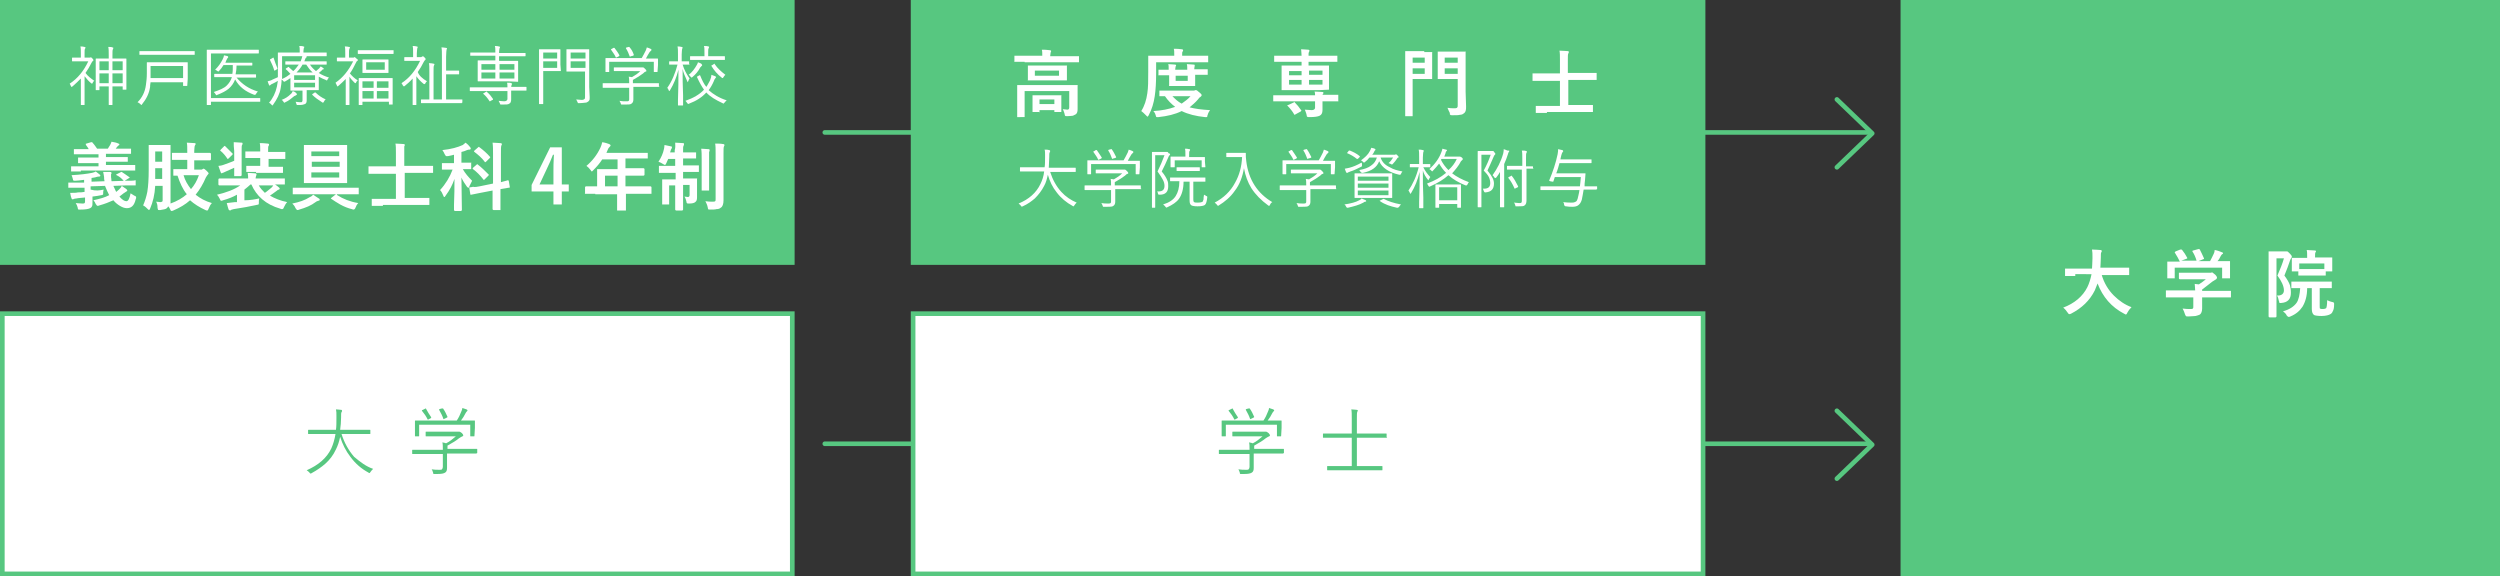 <?xml version="1.0" encoding="utf-8"?>
<!-- Generator: Adobe Illustrator 26.3.1, SVG Export Plug-In . SVG Version: 6.00 Build 0)  -->
<svg version="1.1" id="レイヤー_1" xmlns="http://www.w3.org/2000/svg" xmlns:xlink="http://www.w3.org/1999/xlink" x="0px"
	 y="0px" viewBox="0 0 538 124" style="enable-background:new 0 0 538 124;" xml:space="preserve">
<rect x="0" y="0" width="538" height="124" fill="#333333" stroke="none"/>
<style type="text/css">
	.st0{fill:none;stroke:#57C780;stroke-linecap:round;stroke-linejoin:round;stroke-miterlimit:10;}
	.st1{fill:#57C780;}
	.st2{fill:#FFFFFF;}
</style>
<g>
	<polyline class="st0" points="395.3,36 402.9,28.7 395.3,21.4 	"/>
	<line class="st0" x1="402.5" y1="28.5" x2="177.5" y2="28.5"/>
	<polyline class="st0" points="395.3,103 402.9,95.7 395.3,88.4 	"/>
	<line class="st0" x1="402.5" y1="95.5" x2="177.5" y2="95.5"/>
	<rect class="st1" width="171" height="57"/>
	<g>
		<rect x="0.5" y="67.5" class="st2" width="170" height="56"/>
		<g>
			<path class="st1" d="M170,68v55H1V68H170 M171,67H0v57h171V67L171,67z"/>
		</g>
	</g>
	<g>
		<g>
			<path class="st1" d="M80.3,100.9c-0.2,0.2-0.4,0.4-0.6,0.7c-0.1,0.2-0.2,0.2-0.2,0.2c-0.1,0-0.1,0-0.2-0.1
				c-1.5-0.8-2.8-1.9-3.9-3.4c-1-1.3-1.7-2.7-2.2-4.3c-0.2,1-0.5,1.9-0.9,2.7C71.7,98,70.9,99,70,99.8c-0.8,0.7-1.8,1.4-2.9,2
				c-0.1,0.1-0.2,0.1-0.3,0.1c-0.1,0-0.1-0.1-0.2-0.2c-0.2-0.2-0.4-0.4-0.6-0.5c2.5-1.1,4.3-2.6,5.3-4.7c0.4-0.9,0.7-1.9,0.9-3.1
				h-3.7l-2.1,0c-0.1,0-0.1,0-0.1-0.1v-0.7c0-0.1,0-0.1,0.1-0.1l2.1,0h3.8c0.1-0.7,0.1-1.5,0.1-2.6c0-0.2,0-0.4,0-0.5
				c0-0.5,0-0.9-0.1-1.3c0.5,0,0.8,0.1,1.1,0.1c0.2,0,0.2,0.1,0.2,0.2c0,0.1,0,0.2-0.1,0.3c-0.1,0.1-0.1,0.5-0.1,1.2
				c0,0.9-0.1,1.8-0.2,2.6h4.3l2.1,0c0.1,0,0.1,0,0.1,0.1v0.7c0,0.1,0,0.1-0.1,0.1l-2.1,0h-4c0.6,1.9,1.5,3.5,2.7,4.9
				C77.5,99.4,78.8,100.4,80.3,100.9z"/>
			<path class="st1" d="M102.6,97.5c0,0.1,0,0.1-0.1,0.1l-2.1,0h-4.2v1.7l0,1.4c0,0.5-0.1,0.8-0.4,1c-0.3,0.2-0.8,0.3-1.6,0.3
				c-0.1,0-0.3,0-0.6,0c-0.2,0-0.3,0-0.3,0c0,0-0.1-0.1-0.1-0.3c-0.1-0.3-0.2-0.6-0.3-0.7c0.6,0.1,1.1,0.1,1.7,0.1
				c0.3,0,0.4,0,0.5-0.1c0.1-0.1,0.2-0.3,0.2-0.5v-2.8h-4.4l-2.1,0c-0.1,0-0.1,0-0.1-0.1v-0.7c0-0.1,0-0.1,0.1-0.1l2.1,0h4.4
				c0-0.7,0-1.2-0.1-1.6c0.4,0.1,0.6,0.1,0.8,0.2c0.8-0.4,1.4-0.9,2.1-1.5h-4.3l-2.1,0c-0.1,0-0.1,0-0.1-0.1V93c0-0.1,0-0.1,0.1-0.1
				l2.1,0h4.5c0.2,0,0.4,0,0.4,0c0.1,0,0.1,0,0.2,0c0.1,0,0.2,0.1,0.5,0.3c0.2,0.2,0.3,0.4,0.3,0.5c0,0.1-0.1,0.2-0.2,0.2
				c-0.2,0.1-0.4,0.2-0.7,0.4c-0.6,0.5-1.4,1-2.5,1.6c0,0.1,0,0.3,0,0.5v0.2h4.2l2.1,0c0.1,0,0.1,0,0.1,0.1V97.5z M102.1,93.8
				c0,0.1,0,0.1-0.1,0.1h-0.7c-0.1,0-0.1,0-0.1-0.1v-2.4h-11v2.4c0,0.1,0,0.1-0.1,0.1h-0.7c-0.1,0-0.1,0-0.1-0.1l0-1.7v-0.6l0-0.9
				c0-0.1,0-0.1,0.1-0.1l2.2,0h6.7c0.4-0.6,0.7-1.2,1-2c0.1-0.2,0.2-0.5,0.2-0.7c0.3,0.1,0.6,0.2,0.9,0.3c0.1,0.1,0.2,0.1,0.2,0.2
				c0,0.1,0,0.1-0.1,0.2c-0.1,0.1-0.2,0.2-0.3,0.4c-0.3,0.6-0.6,1.1-1,1.6h0.7l2.2,0c0.1,0,0.1,0,0.1,0.1l0,0.8v0.7L102.1,93.8z
				 M92.8,89.8C92.8,89.9,92.8,89.9,92.8,89.8c0,0.1,0,0.1-0.1,0.2l-0.4,0.2c-0.1,0.1-0.2,0.1-0.2,0.1c0,0-0.1,0-0.1-0.1
				c-0.3-0.6-0.7-1.2-1.2-1.8c0,0,0,0,0-0.1c0,0,0.1-0.1,0.2-0.1l0.4-0.2c0.1,0,0.1-0.1,0.2-0.1c0,0,0.1,0,0.1,0.1
				C92,88.6,92.4,89.2,92.8,89.8z M96.3,89.7C96.3,89.7,96.3,89.8,96.3,89.7c0,0.1,0,0.1-0.2,0.2l-0.4,0.2c-0.1,0-0.2,0.1-0.2,0.1
				c0,0-0.1,0-0.1-0.1c-0.2-0.6-0.5-1.2-0.9-1.9c0,0,0-0.1,0-0.1c0,0,0.1-0.1,0.2-0.1l0.4-0.1c0.1,0,0.1,0,0.2,0c0,0,0.1,0,0.1,0.1
				C95.7,88.4,96,89,96.3,89.7z"/>
		</g>
	</g>
	<g>
		<rect x="196.5" y="67.5" class="st2" width="170" height="56"/>
		<g>
			<path class="st1" d="M366,68v55H197V68H366 M367,67H196v57h171V67L367,67z"/>
		</g>
	</g>
	<g>
		<g>
			<path class="st1" d="M276.2,97.5c0,0.1,0,0.1-0.1,0.1l-2.1,0h-4.2v1.7l0,1.4c0,0.5-0.1,0.8-0.4,1c-0.3,0.2-0.8,0.3-1.6,0.3
				c-0.1,0-0.3,0-0.6,0c-0.2,0-0.3,0-0.3,0c0,0-0.1-0.1-0.1-0.3c-0.1-0.3-0.2-0.6-0.3-0.7c0.6,0.1,1.1,0.1,1.7,0.1
				c0.3,0,0.4,0,0.5-0.1c0.1-0.1,0.2-0.3,0.2-0.5v-2.8h-4.4l-2.1,0c-0.1,0-0.1,0-0.1-0.1v-0.7c0-0.1,0-0.1,0.1-0.1l2.1,0h4.4
				c0-0.7,0-1.2-0.1-1.6c0.4,0.1,0.6,0.1,0.8,0.2c0.8-0.4,1.4-0.9,2.1-1.5h-4.3l-2.1,0c-0.1,0-0.1,0-0.1-0.1V93c0-0.1,0-0.1,0.1-0.1
				l2.1,0h4.5c0.2,0,0.4,0,0.4,0c0.1,0,0.1,0,0.2,0c0.1,0,0.2,0.1,0.5,0.3c0.2,0.2,0.3,0.4,0.3,0.5c0,0.1-0.1,0.2-0.2,0.2
				c-0.2,0.1-0.4,0.2-0.7,0.4c-0.6,0.5-1.4,1-2.5,1.6c0,0.1,0,0.3,0,0.5v0.2h4.2l2.1,0c0.1,0,0.1,0,0.1,0.1V97.5z M275.7,93.8
				c0,0.1,0,0.1-0.1,0.1h-0.7c-0.1,0-0.1,0-0.1-0.1v-2.4h-11v2.4c0,0.1,0,0.1-0.1,0.1h-0.7c-0.1,0-0.1,0-0.1-0.1l0-1.7v-0.6l0-0.9
				c0-0.1,0-0.1,0.1-0.1l2.2,0h6.7c0.4-0.6,0.7-1.2,1-2c0.1-0.2,0.2-0.5,0.2-0.7c0.3,0.1,0.6,0.2,0.9,0.3c0.1,0.1,0.2,0.1,0.2,0.2
				c0,0.1,0,0.1-0.1,0.2c-0.1,0.1-0.2,0.2-0.3,0.4c-0.3,0.6-0.6,1.1-1,1.6h0.7l2.2,0c0.1,0,0.1,0,0.1,0.1l0,0.8v0.7L275.7,93.8z
				 M266.4,89.8C266.4,89.9,266.4,89.9,266.4,89.8c0,0.1,0,0.1-0.1,0.2l-0.4,0.2c-0.1,0.1-0.2,0.1-0.2,0.1c0,0-0.1,0-0.1-0.1
				c-0.3-0.6-0.7-1.2-1.2-1.8c0,0,0,0,0-0.1c0,0,0.1-0.1,0.2-0.1l0.4-0.2c0.1,0,0.1-0.1,0.2-0.1c0,0,0.1,0,0.1,0.1
				C265.6,88.6,266,89.2,266.4,89.8z M269.9,89.7C269.9,89.7,269.9,89.8,269.9,89.7c0,0.1,0,0.1-0.2,0.2l-0.4,0.2
				c-0.1,0-0.2,0.1-0.2,0.1c0,0-0.1,0-0.1-0.1c-0.2-0.6-0.5-1.2-0.9-1.9c0,0,0-0.1,0-0.1c0,0,0.1-0.1,0.2-0.1l0.4-0.1
				c0.1,0,0.1,0,0.2,0c0,0,0.1,0,0.1,0.1C269.3,88.4,269.6,89,269.9,89.7z"/>
			<path class="st1" d="M298.5,94.1c0,0.1,0,0.1-0.1,0.1l-2.1,0H292v6.1h3.2l2.2,0c0.1,0,0.1,0,0.1,0.1v0.7c0,0.1,0,0.1-0.1,0.1
				l-2.2,0h-7.3l-2.2,0c-0.1,0-0.1,0-0.1-0.1v-0.7c0-0.1,0-0.1,0.1-0.1l2.2,0h3v-6.1h-4l-2.1,0c-0.1,0-0.1,0-0.1-0.1v-0.7
				c0-0.1,0-0.1,0.1-0.1l2.1,0h4v-3.2c0-0.9,0-1.6-0.1-2c0.5,0,0.9,0.1,1.2,0.1c0.1,0,0.2,0.1,0.2,0.1c0,0.1,0,0.1-0.1,0.3
				c-0.1,0.2-0.1,0.6-0.1,1.4v3.3h4.2l2.1,0c0.1,0,0.1,0,0.1,0.1V94.1z"/>
		</g>
	</g>
	<g>
		<path class="st2" d="M20.3,17.4c-0.2,0.1-0.3,0.3-0.4,0.5c0,0.1-0.1,0.1-0.1,0.1c0,0-0.1,0-0.2-0.1c-0.6-0.5-1-1-1.4-1.5v4.2
			l0,1.9c0,0.1,0,0.1-0.1,0.1h-0.6c-0.1,0-0.1,0-0.1-0.1l0-1.9v-3.7c-0.5,0.5-1.1,1.1-1.8,1.7c-0.1,0.1-0.2,0.1-0.2,0.1
			s-0.1,0-0.1-0.1c-0.1-0.2-0.2-0.4-0.3-0.6c1.7-1.1,3-2.7,4-4.8H17l-1.4,0c-0.1,0-0.1,0-0.1-0.1v-0.6c0-0.1,0-0.1,0.1-0.1l1.4,0
			h0.4v-0.8c0-0.7,0-1.3-0.1-1.6c0.3,0,0.6,0,0.9,0.1c0.1,0,0.2,0.1,0.2,0.1c0,0.1,0,0.1-0.1,0.3c-0.1,0.1-0.1,0.5-0.1,1.1v0.8h0.9
			c0.1,0,0.2,0,0.3,0c0.1,0,0.1-0.1,0.1-0.1c0.1,0,0.2,0.1,0.4,0.3c0.2,0.2,0.2,0.3,0.2,0.3c0,0.1,0,0.2-0.1,0.2
			c-0.1,0.1-0.2,0.2-0.3,0.4c-0.4,0.8-0.8,1.5-1.3,2.2C18.9,16.4,19.6,16.9,20.3,17.4z M27.2,19.2c0,0.1,0,0.1-0.1,0.1h-0.6
			c-0.1,0-0.1,0-0.1-0.1v-0.6h-2.2v1.9l0,2c0,0.1,0,0.1-0.1,0.1h-0.6c-0.1,0-0.1,0-0.1-0.1l0-2v-1.9h-2v0.7c0,0.1,0,0.1-0.1,0.1
			h-0.6c-0.1,0-0.1,0-0.1-0.1l0-2.9v-1.6l0-2.1c0-0.1,0-0.1,0.1-0.1l1.8,0h0.9v-0.6c0-0.9,0-1.5-0.1-1.9c0.4,0,0.7,0,0.9,0.1
			c0.1,0,0.2,0.1,0.2,0.1c0,0,0,0.1-0.1,0.3c-0.1,0.1-0.1,0.6-0.1,1.4v0.6h1.1l1.8,0c0.1,0,0.1,0,0.1,0.1l0,1.9v1.8L27.2,19.2z
			 M23.4,15.1v-1.9h-2v1.9H23.4z M23.4,17.9v-2.1h-2v2.1H23.4z M26.4,15.1v-1.9h-2.2v1.9H26.4z M26.4,17.9v-2.1h-2.2v2.1H26.4z"/>
		<path class="st2" d="M40.3,18.4c0,0.1,0,0.1-0.1,0.1h-0.7c-0.1,0-0.1,0-0.1-0.1v-0.7h-7c-0.1,0.5-0.1,0.9-0.1,1
			c-0.2,1.4-0.8,2.6-1.7,3.7c-0.1,0.1-0.1,0.2-0.2,0.2c0,0-0.1-0.1-0.2-0.2c-0.2-0.2-0.4-0.3-0.6-0.4c1-1,1.6-2.2,1.8-3.7
			c0.1-0.7,0.2-1.5,0.2-2.5l0-2.3c0-0.1,0-0.1,0.1-0.1l2,0h4.6l2,0c0.1,0,0.1,0,0.1,0.1l0,1.4V17L40.3,18.4z M41.9,11.7
			c0,0.1,0,0.1-0.1,0.1l-1.9,0H32l-1.9,0c-0.1,0-0.1,0-0.1-0.1v-0.6c0-0.1,0-0.1,0.1-0.1l1.9,0h7.9l1.9,0c0.1,0,0.1,0,0.1,0.1V11.7z
			 M39.4,16.8v-2.6h-7v2.1c0,0.2,0,0.4,0,0.5H39.4z"/>
		<path class="st2" d="M56,21.8c0,0.1,0,0.1-0.1,0.1l-2,0h-8.5v0.6c0,0.1,0,0.1-0.1,0.1h-0.7c-0.1,0-0.1,0-0.1-0.1l0-2.9v-6l0-2.8
			c0-0.1,0-0.1,0.1-0.1l1.9,0h7.2l1.9,0c0.1,0,0.1,0,0.1,0.1v0.6c0,0.1,0,0.1-0.1,0.1l-1.9,0h-8.3v9.6h8.5l2,0c0.1,0,0.1,0,0.1,0.1
			V21.8z M55.5,19.7c-0.1,0.1-0.3,0.3-0.4,0.5c-0.1,0.1-0.1,0.2-0.2,0.2c0,0-0.1,0-0.2,0c-1.9-0.7-3.2-1.7-4.1-3.3
			c-0.3,0.8-0.8,1.5-1.4,2c-0.6,0.5-1.4,0.9-2.4,1.3c-0.1,0-0.2,0.1-0.2,0.1c-0.1,0-0.1-0.1-0.2-0.2c-0.1-0.2-0.2-0.3-0.4-0.5
			c1.2-0.4,2.2-0.8,2.8-1.4c0.5-0.5,0.9-1.1,1.1-1.8h-1.7l-2,0c-0.1,0-0.1,0-0.1-0.1v-0.5c0-0.1,0-0.1,0.1-0.1l2,0h1.8
			c0.1-0.5,0.1-1.2,0.1-1.9h-2c-0.3,0.5-0.6,0.9-0.9,1.2c-0.1,0.1-0.2,0.2-0.2,0.2c0,0-0.1,0-0.2-0.1c-0.1-0.1-0.3-0.2-0.5-0.3
			c0.7-0.7,1.2-1.4,1.6-2.2c0.2-0.4,0.3-0.7,0.3-0.9c0.3,0.1,0.6,0.1,0.8,0.2c0.1,0,0.1,0.1,0.1,0.2c0,0.1,0,0.1-0.1,0.2
			c-0.1,0-0.1,0.2-0.3,0.5l-0.2,0.5h3.9l1.8,0c0.1,0,0.1,0,0.1,0.1V14c0,0.1,0,0.1-0.1,0.1l-1.8,0h-1.5c0,0.8-0.1,1.4-0.2,1.9h2.3
			l2,0c0.1,0,0.1,0,0.1,0.1v0.5c0,0.1,0,0.1-0.1,0.1l-2,0h-2.1C52.1,18.1,53.5,19.1,55.5,19.7z"/>
		<path class="st2" d="M70.8,16.7c-0.1,0.1-0.3,0.3-0.3,0.4c-0.1,0.2-0.1,0.2-0.2,0.2s-0.1,0-0.2-0.1c-0.5-0.2-1-0.4-1.5-0.7v1.7
			l0,1.1c0,0.1,0,0.1-0.1,0.1l-1.8,0H66v0.9l0,1.3c0,0.4-0.1,0.7-0.4,0.8c-0.2,0.1-0.6,0.2-1.1,0.2c-0.1,0-0.2,0-0.3,0
			c-0.1,0-0.2,0-0.3,0c0,0-0.1-0.1-0.1-0.2c-0.1-0.2-0.1-0.4-0.2-0.5c0.3,0,0.6,0.1,0.9,0.1c0.3,0,0.5,0,0.5-0.1
			c0.1-0.1,0.1-0.2,0.1-0.4v-2h-0.7l-1.8,0c-0.1,0-0.1,0-0.1-0.1l0-1.2v-1.4c-0.3,0.2-0.7,0.5-1.1,0.7c-0.1,0-0.2,0.1-0.2,0.1
			c0,0-0.1,0-0.2-0.1c-0.1-0.2-0.3-0.3-0.4-0.4c0,0.7-0.1,1.3-0.2,1.9c-0.2,1.2-0.8,2.4-1.6,3.5c-0.1,0.1-0.1,0.2-0.2,0.2
			c0,0-0.1-0.1-0.2-0.2c-0.2-0.2-0.3-0.3-0.5-0.4c0.8-0.9,1.4-2.1,1.7-3.5c0.1-0.4,0.1-0.8,0.2-1.2c-0.3,0.2-0.7,0.4-1.1,0.6
			c-0.3,0.1-0.4,0.2-0.5,0.3c-0.1,0.1-0.1,0.1-0.2,0.1c-0.1,0-0.1,0-0.1-0.1c-0.1-0.2-0.2-0.5-0.3-0.8c0.4-0.1,0.8-0.2,1.1-0.4
			c0.6-0.3,1-0.4,1.1-0.5c0-0.4,0-1.1,0-2.1l0-3.1c0-0.1,0-0.1,0.1-0.1l2,0h2.6V11c0-0.5,0-0.8-0.1-1.1c0.4,0,0.7,0,0.9,0.1
			c0.1,0,0.2,0.1,0.2,0.1c0,0,0,0.1-0.1,0.2c0,0.1-0.1,0.3-0.1,0.7v0.3h2.9l2,0c0.1,0,0.1,0,0.1,0.1v0.6c0,0.1,0,0.1-0.1,0.1l-2,0
			h-7.5v2.5c0,1.1,0,1.9,0,2.4c0.7-0.3,1.3-0.7,1.8-1.1c-0.3-0.3-0.6-0.7-1-1c0,0,0-0.1,0-0.1c0,0,0-0.1,0.1-0.1l0.3-0.2
			c0.1,0,0.1-0.1,0.1-0.1s0.1,0,0.1,0c0.3,0.3,0.7,0.6,1,0.9c0.5-0.4,0.8-0.9,1.2-1.4h-0.8l-2,0c-0.1,0-0.1,0-0.1-0.1v-0.5
			c0-0.1,0-0.1,0.1-0.1l2,0h1.2l0.1-0.3c0.2-0.4,0.2-0.7,0.3-1c0.3,0.1,0.6,0.1,0.8,0.2c0.1,0,0.1,0.1,0.1,0.1c0,0.1,0,0.1-0.1,0.2
			c-0.1,0-0.2,0.2-0.3,0.5l-0.1,0.3h2.7l2,0c0.1,0,0.1,0,0.1,0.1v0.5c0,0.1,0,0.1-0.1,0.1l-2,0h-1.5c0.3,0.5,0.8,1,1.3,1.4
			c0.2-0.2,0.5-0.4,0.7-0.6c0.1-0.1,0.2-0.3,0.3-0.4c0.2,0.1,0.4,0.2,0.6,0.4c0.1,0.1,0.1,0.1,0.1,0.1c0,0.1,0,0.1-0.1,0.1
			c-0.1,0-0.3,0.1-0.4,0.3c-0.2,0.2-0.4,0.3-0.6,0.5C69.2,16.1,69.9,16.4,70.8,16.7z M59.7,14.7C59.7,14.7,59.7,14.8,59.7,14.7
			c0,0.1,0,0.1-0.1,0.2l-0.3,0.2c-0.1,0-0.1,0.1-0.2,0.1c0,0-0.1,0-0.1-0.1c-0.2-0.7-0.5-1.4-0.9-2.2c0,0,0-0.1,0-0.1
			c0,0,0.1-0.1,0.2-0.1l0.3-0.2c0.1,0,0.1-0.1,0.2-0.1c0,0,0.1,0,0.1,0.1C59.1,13.2,59.4,13.9,59.7,14.7z M63.9,20.3
			c0,0.1-0.1,0.1-0.2,0.2c0,0-0.1,0.1-0.2,0.1l-0.2,0.1c-0.6,0.5-1.2,1-1.9,1.3c-0.1,0.1-0.2,0.1-0.2,0.1c-0.1,0-0.1-0.1-0.2-0.2
			c-0.1-0.2-0.2-0.3-0.4-0.4c0.8-0.3,1.4-0.7,1.9-1.2c0.3-0.2,0.4-0.5,0.5-0.7c0.3,0.1,0.5,0.2,0.6,0.3
			C63.9,20.2,63.9,20.2,63.9,20.3z M67.8,17.2v-1h-4.5v1H67.8z M67.8,18.8v-1h-4.5v1H67.8z M67.3,15.6c-0.6-0.5-1-1.1-1.4-1.7h-0.8
			c-0.3,0.6-0.8,1.2-1.3,1.7H67.3z M70.1,21.4c-0.2,0.1-0.3,0.3-0.4,0.5c-0.1,0.1-0.1,0.2-0.2,0.2c0,0-0.1,0-0.2-0.1
			c-0.8-0.5-1.5-1-2.1-1.6c0,0,0,0,0-0.1c0,0,0-0.1,0.1-0.1l0.3-0.2c0.1-0.1,0.1-0.1,0.2-0.1c0,0,0,0,0.1,0
			C68.5,20.5,69.2,21,70.1,21.4z"/>
		<path class="st2" d="M77,12.9c0,0.1,0,0.2-0.1,0.2c-0.1,0-0.2,0.2-0.3,0.4c-0.4,0.8-0.8,1.6-1.3,2.3c0.4,0.5,1,1.1,1.7,1.5
			c-0.2,0.1-0.3,0.3-0.4,0.5c0,0.1-0.1,0.1-0.1,0.1s-0.1,0-0.2-0.1c-0.4-0.4-0.8-0.8-1.1-1.3v4.1l0,1.9c0,0.1,0,0.1-0.1,0.1h-0.6
			c-0.1,0-0.1,0-0.1-0.1l0-1.9V17c-0.5,0.5-1,1-1.6,1.5c-0.1,0.1-0.2,0.1-0.2,0.1c0,0-0.1-0.1-0.1-0.2c-0.1-0.2-0.2-0.4-0.3-0.6
			c1.6-1.1,2.8-2.6,3.8-4.6H74l-1.4,0c-0.1,0-0.1,0-0.1-0.1v-0.6c0-0.1,0-0.1,0.1-0.1l1.4,0h0.3v-0.8c0-0.7,0-1.3-0.1-1.6
			c0.3,0,0.6,0,0.9,0.1c0.1,0,0.2,0,0.2,0.1c0,0,0,0.1-0.1,0.3c-0.1,0.2-0.1,0.5-0.1,1.1v0.8H76c0.1,0,0.2,0,0.2-0.1
			c0.1,0,0.1,0,0.1,0c0.1,0,0.2,0.1,0.4,0.3C76.9,12.7,77,12.8,77,12.9z M84.7,11.5c0,0.1,0,0.1-0.1,0.1l-1.9,0H79l-1.9,0
			c-0.1,0-0.1,0-0.1-0.1v-0.6c0-0.1,0-0.1,0.1-0.1l1.9,0h3.7l1.9,0c0.1,0,0.1,0,0.1,0.1V11.5z M84.5,22.4c0,0.1,0,0.1-0.1,0.1h-0.6
			c-0.1,0-0.1,0-0.1-0.1v-0.5H78v0.6c0,0.1,0,0.1-0.1,0.1h-0.6c-0.1,0-0.1,0-0.1-0.1l0-2.6v-1.3l0-1.7c0-0.1,0-0.1,0.1-0.1l1.9,0
			h3.3l1.9,0c0.1,0,0.1,0,0.1,0.1l0,1.5v1.4L84.5,22.4z M83.6,15.6c0,0.1,0,0.1-0.1,0.1l-1.6,0h-2.2l-1.6,0c-0.1,0-0.1,0-0.1-0.1
			l0-0.9v-0.9l0-0.9c0-0.1,0-0.1,0.1-0.1l1.6,0h2.2l1.6,0c0.1,0,0.1,0,0.1,0.1l0,0.9v0.9L83.6,15.6z M80.4,18.9v-1.4H78v1.4H80.4z
			 M80.4,21.2v-1.6H78v1.6H80.4z M82.8,15v-1.6h-4V15H82.8z M83.6,18.9v-1.4h-2.5v1.4H83.6z M83.6,21.2v-1.6h-2.5v1.6H83.6z"/>
		<path class="st2" d="M91.9,17.5c-0.2,0.1-0.3,0.3-0.4,0.5c-0.1,0.1-0.1,0.1-0.2,0.1c0,0-0.1,0-0.2-0.1c-0.6-0.5-1.1-1-1.5-1.6v4.3
			l0,1.8c0,0.1,0,0.1-0.1,0.1h-0.6c-0.1,0-0.1,0-0.1-0.1l0-1.8v-3.8c-0.5,0.6-1.1,1.1-1.7,1.6c-0.1,0.1-0.2,0.1-0.2,0.1
			c0,0-0.1-0.1-0.2-0.2c-0.1-0.2-0.2-0.4-0.3-0.5c1.7-1.1,3-2.7,4-4.8h-1.9l-1.4,0c-0.1,0-0.1,0-0.1-0.1v-0.6c0-0.1,0-0.1,0.1-0.1
			l1.4,0h0.4v-0.8c0-0.8,0-1.3-0.1-1.6c0.3,0,0.6,0,0.9,0.1c0.1,0,0.2,0.1,0.2,0.1c0,0,0,0.1-0.1,0.3c0,0.1-0.1,0.5-0.1,1.1v0.8h0.8
			c0.1,0,0.2,0,0.3-0.1c0.1,0,0.1-0.1,0.2-0.1c0.1,0,0.2,0.1,0.3,0.2c0.2,0.2,0.3,0.3,0.3,0.4c0,0.1,0,0.1-0.1,0.2
			c-0.1,0.1-0.2,0.2-0.3,0.4c-0.4,0.8-0.8,1.5-1.3,2.2C90.2,16.3,90.9,16.9,91.9,17.5z M99.4,22.1c0,0.1,0,0.1-0.1,0.1l-2,0h-4.6
			l-2,0c-0.1,0-0.1,0-0.1-0.1v-0.6c0-0.1,0-0.1,0.1-0.1l1.7,0v-5.9c0-0.9,0-1.6-0.1-1.9c0.3,0,0.6,0,1,0.1c0.1,0,0.2,0.1,0.2,0.1
			c0,0,0,0.1-0.1,0.3c-0.1,0.1-0.1,0.6-0.1,1.4v5.9h1.8v-9.2c0-0.9,0-1.6-0.1-2c0.1,0,0.4,0,1,0.1c0.1,0,0.2,0.1,0.2,0.1
			c0,0,0,0.1-0.1,0.3c0,0.1-0.1,0.6-0.1,1.5v3h1.6l1.1,0c0.1,0,0.1,0,0.1,0.1v0.6c0,0.1,0,0.1-0.1,0.1l-1.1,0h-1.6v5.4h1.4l2,0
			c0.1,0,0.1,0,0.1,0.1V22.1z"/>
		<path class="st2" d="M109.2,18.7c0-0.4,0-0.7-0.1-0.9c0.5,0,0.8,0,0.9,0.1c0.1,0,0.2,0.1,0.2,0.1c0,0,0,0.1-0.1,0.3
			c0,0.1-0.1,0.2-0.1,0.4h1.4l1.8,0c0.1,0,0.1,0,0.1,0.1v0.6c0,0.1,0,0.1-0.1,0.1l-1.8,0h-1.4v0.3l0,1.6c0,0.4-0.1,0.8-0.4,0.9
			c-0.2,0.2-0.7,0.2-1.5,0.2c0,0-0.1,0-0.2,0c-0.1,0-0.2,0-0.2,0c0,0-0.1-0.1-0.1-0.2c-0.1-0.2-0.2-0.4-0.3-0.6
			c0.4,0,0.8,0.1,1.2,0.1c0.4,0,0.7-0.2,0.7-0.5v-1.7H103l-1.8,0c-0.1,0-0.1,0-0.1-0.1v-0.6c0-0.1,0-0.1,0.1-0.1l1.8,0H109.2z
			 M109.4,17.5h-4.5l-2,0c-0.1,0-0.1,0-0.1-0.1l0-1.3v-1.7l0-1.3c0-0.1,0-0.1,0.1-0.1l2,0h1.7v-1h-3.4l-1.9,0c-0.1,0-0.1,0-0.1-0.1
			v-0.5c0-0.1,0-0.1,0.1-0.1l1.9,0h3.4c0-0.6,0-1.1-0.1-1.4c0.3,0,0.6,0,0.9,0.1c0.1,0,0.2,0.1,0.2,0.1c0,0.1,0,0.1-0.1,0.3
			c0,0.1-0.1,0.4-0.1,1h3.7l1.9,0c0.1,0,0.1,0,0.1,0.1v0.5c0,0.1,0,0.1-0.1,0.1l-1.9,0h-3.7v1h2l2,0c0.1,0,0.1,0,0.1,0.1l0,1.3v1.7
			l0,1.3c0,0.1,0,0.1-0.1,0.1L109.4,17.5z M106.6,15v-1.2h-3V15H106.6z M106.6,16.9v-1.3h-3v1.3H106.6z M106.1,21.3
			C106.1,21.3,106.1,21.3,106.1,21.3c0,0.1,0,0.2-0.1,0.2l-0.4,0.2c-0.1,0.1-0.1,0.1-0.2,0.1c0,0-0.1,0-0.1-0.1
			c-0.4-0.6-0.8-1.1-1.3-1.5c0,0,0-0.1,0-0.1c0,0,0.1-0.1,0.2-0.1l0.3-0.2c0.1,0,0.1-0.1,0.2-0.1c0,0,0.1,0,0.1,0.1
			C105.3,20.2,105.7,20.7,106.1,21.3z M110.7,15v-1.2h-3.2V15H110.7z M110.7,16.9v-1.3h-3.2v1.3H110.7z"/>
		<path class="st2" d="M120.7,15.2c0,0.1,0,0.1-0.1,0.1l-1.3,0h-2.4v4.2l0,2.8c0,0.1,0,0.1-0.1,0.1h-0.7c-0.1,0-0.1,0-0.1-0.1l0-2.8
			v-6l0-2.8c0-0.1,0-0.1,0.1-0.1l1.5,0h1.6l1.3,0c0.1,0,0.1,0,0.1,0.1l0,1.4v1.8L120.7,15.2z M119.9,12.6v-1.3h-3v1.3H119.9z
			 M119.9,14.6v-1.4h-3v1.4H119.9z M126.9,20.9c0,0.3,0,0.6-0.1,0.7c-0.1,0.1-0.1,0.2-0.3,0.3c-0.1,0.1-0.3,0.2-0.6,0.2
			c-0.2,0-0.6,0.1-1.2,0.1c-0.1,0-0.2,0-0.3,0c0,0-0.1-0.1-0.1-0.2c-0.1-0.2-0.2-0.4-0.3-0.6c0.4,0,0.7,0.1,1.2,0.1
			c0.3,0,0.5-0.1,0.6-0.2c0.1-0.1,0.1-0.3,0.1-0.5v-5.4h-2.4l-1.5,0c-0.1,0-0.1,0-0.1-0.1l0-1.3V12l0-1.3c0-0.1,0-0.1,0.1-0.1l1.5,0
			h1.7l1.5,0c0.1,0,0.1,0,0.1,0.1l0,1.9v6.1L126.9,20.9z M126,12.6v-1.3h-3.2v1.3H126z M126,14.6v-1.4h-3.2v1.4H126z"/>
		<path class="st2" d="M141.9,18.6c0,0.1,0,0.1-0.1,0.1l-1.8,0h-3.7v1.5l0,1.2c0,0.4-0.1,0.7-0.4,0.9c-0.2,0.2-0.7,0.2-1.4,0.2
			c-0.1,0-0.3,0-0.5,0c-0.1,0-0.2,0-0.3,0c0,0-0.1-0.1-0.1-0.2c-0.1-0.3-0.2-0.5-0.3-0.6c0.5,0.1,1,0.1,1.5,0.1c0.2,0,0.4,0,0.5-0.1
			s0.1-0.2,0.1-0.4v-2.4h-3.8l-1.8,0c-0.1,0-0.1,0-0.1-0.1V18c0-0.1,0-0.1,0.1-0.1l1.8,0h3.8c0-0.6,0-1.1-0.1-1.4
			c0.3,0,0.5,0.1,0.7,0.1c0.7-0.4,1.3-0.8,1.8-1.3H134l-1.8,0c-0.1,0-0.1,0-0.1-0.1v-0.6c0-0.1,0-0.1,0.1-0.1l1.8,0h3.9
			c0.2,0,0.3,0,0.4,0c0.1,0,0.1,0,0.1,0c0.1,0,0.2,0.1,0.4,0.3c0.2,0.2,0.3,0.3,0.3,0.4c0,0.1,0,0.2-0.1,0.2c-0.2,0-0.4,0.2-0.6,0.4
			c-0.5,0.4-1.3,0.9-2.2,1.4c0,0.1,0,0.2,0,0.5v0.2h3.7l1.8,0c0.1,0,0.1,0,0.1,0.1V18.6z M141.5,15.4c0,0.1,0,0.1-0.1,0.1h-0.6
			c-0.1,0-0.1,0-0.1-0.1v-2.1h-9.6v2.1c0,0.1,0,0.1-0.1,0.1h-0.6c-0.1,0-0.1,0-0.1-0.1l0-1.5v-0.5l0-0.8c0-0.1,0-0.1,0.1-0.1l1.9,0
			h5.8c0.3-0.5,0.6-1.1,0.9-1.7c0.1-0.2,0.1-0.4,0.2-0.6c0.3,0.1,0.6,0.2,0.8,0.3c0.1,0.1,0.2,0.1,0.2,0.2c0,0.1,0,0.1-0.1,0.2
			c-0.1,0.1-0.2,0.2-0.3,0.3c-0.3,0.5-0.6,1-0.8,1.4h0.6l1.9,0c0.1,0,0.1,0,0.1,0.1l0,0.7v0.6L141.5,15.4z M133.3,11.9
			C133.3,11.9,133.3,11.9,133.3,11.9c0,0.1,0,0.1-0.1,0.2l-0.4,0.2c-0.1,0-0.2,0.1-0.2,0.1c0,0-0.1,0-0.1-0.1c-0.2-0.5-0.6-1-1-1.6
			c0,0,0,0,0-0.1c0,0,0.1-0.1,0.2-0.1l0.3-0.2c0.1,0,0.1,0,0.2,0c0,0,0.1,0,0.1,0.1C132.6,10.8,133,11.3,133.3,11.9z M136.4,11.8
			C136.4,11.8,136.4,11.8,136.4,11.8c0,0.1,0,0.1-0.2,0.2l-0.4,0.1c-0.1,0-0.2,0.1-0.2,0.1c0,0-0.1,0-0.1-0.1
			c-0.2-0.5-0.4-1.1-0.8-1.7c0,0,0-0.1,0-0.1c0,0,0.1-0.1,0.2-0.1l0.4-0.1c0.1,0,0.1,0,0.1,0s0.1,0,0.1,0.1
			C135.9,10.6,136.2,11.2,136.4,11.8z"/>
		<path class="st2" d="M148.4,13.8c0,0.1,0,0.1-0.1,0.1l-1.3,0h-0.1c0.3,1,0.8,2,1.5,3c-0.1,0.1-0.2,0.3-0.3,0.6
			c-0.1,0.1-0.1,0.2-0.1,0.2c0,0-0.1-0.1-0.1-0.2c-0.5-1.1-0.9-2-1-2.7c0,1.8,0,3.7,0.1,5.7c0,0.5,0,1,0,1.6c0,0.3,0,0.5,0,0.5
			c0,0.1,0,0.1-0.1,0.1H146c-0.1,0-0.1,0-0.1-0.1c0,0,0-0.4,0-1.1C146,19.1,146,17,146,15c-0.4,1.6-1,3.1-1.8,4.4
			c-0.1,0.1-0.1,0.2-0.2,0.2c0,0-0.1-0.1-0.1-0.2c-0.1-0.2-0.2-0.4-0.3-0.5c1-1.4,1.7-3.1,2.2-5h-0.4l-1.3,0c-0.1,0-0.1,0-0.1-0.1
			v-0.5c0-0.1,0-0.1,0.1-0.1l1.3,0h0.5v-1.5c0-0.8,0-1.3-0.1-1.7c0.3,0,0.6,0,0.9,0.1c0.1,0,0.2,0.1,0.2,0.1s0,0.2-0.1,0.3
			c0,0.1-0.1,0.5-0.1,1.2v1.5h0.2l1.3,0c0.1,0,0.1,0,0.1,0.1V13.8z M156.4,21.6c-0.2,0.1-0.3,0.3-0.5,0.5c-0.1,0.1-0.2,0.2-0.2,0.2
			c0,0-0.1,0-0.2-0.1c-1.5-0.7-2.7-1.4-3.5-2.3c-0.9,1-2.1,1.8-3.7,2.4c-0.1,0-0.2,0.1-0.2,0.1c0,0-0.1-0.1-0.2-0.2
			c-0.1-0.2-0.3-0.4-0.4-0.5c1.7-0.6,3.1-1.4,4-2.4c-0.5-0.7-1-1.6-1.5-2.7c0,0,0-0.1,0-0.1c0,0,0.1-0.1,0.2-0.1l0.3-0.2
			c0,0,0.1,0,0.1,0c0,0,0.1,0,0.1,0.1c0.4,1,0.8,1.8,1.3,2.4c0.3-0.4,0.5-0.9,0.8-1.4c0.2-0.5,0.3-0.9,0.3-1.2
			c0.3,0.1,0.5,0.2,0.8,0.3c0.1,0.1,0.2,0.1,0.2,0.2c0,0.1-0.1,0.1-0.2,0.3c-0.1,0.1-0.2,0.3-0.3,0.6c-0.3,0.7-0.7,1.4-1.1,1.9
			C153.5,20.3,154.8,21.1,156.4,21.6z M151.1,14c0,0.1,0,0.1-0.1,0.2c-0.1,0-0.1,0.2-0.3,0.3c-0.4,0.8-1,1.5-1.7,2.1
			c-0.1,0.1-0.2,0.1-0.2,0.1c0,0-0.1-0.1-0.2-0.2c-0.1-0.1-0.2-0.3-0.4-0.4c0.7-0.5,1.3-1.3,1.8-2.2c0.1-0.2,0.2-0.4,0.2-0.5
			c0.3,0.1,0.5,0.2,0.7,0.3C151.1,13.9,151.1,14,151.1,14z M156,12.8c0,0.1,0,0.1-0.1,0.1l-1.9,0h-3.5l-1.9,0c-0.1,0-0.1,0-0.1-0.1
			v-0.6c0-0.1,0-0.1,0.1-0.1l1.9,0h1.1v-0.7c0-0.7,0-1.2-0.1-1.5c0.4,0,0.7,0,0.9,0.1c0.1,0,0.2,0,0.2,0.1c0,0,0,0.1-0.1,0.3
			c-0.1,0.1-0.1,0.5-0.1,1v0.7h1.6l1.9,0c0.1,0,0.1,0,0.1,0.1V12.8z M156.1,16.1c-0.2,0.2-0.3,0.3-0.4,0.5c-0.1,0.1-0.1,0.2-0.2,0.2
			s-0.1,0-0.2-0.1c-0.9-0.7-1.6-1.5-2.2-2.5c0,0,0-0.1,0-0.1c0,0,0.1-0.1,0.2-0.1l0.3-0.2c0.1-0.1,0.1-0.1,0.1-0.1
			c0,0,0.1,0,0.1,0.1C154.4,14.7,155.2,15.4,156.1,16.1z"/>
	</g>
	<g>
		<path class="st2" d="M22.3,40.8c-0.1,0.3-0.1,0.6-0.1,0.9c0,0.1,0,0.2-0.1,0.2c0,0-0.1,0.1-0.3,0.1c-0.4,0.1-1.1,0.2-1.9,0.3
			c0,0.6,0,1,0,1.2c0,0.4,0,0.7-0.1,0.9c-0.1,0.2-0.2,0.3-0.4,0.4c-0.4,0.2-1.1,0.3-2.1,0.3c-0.1,0-0.2,0-0.2,0
			c-0.2,0-0.3,0-0.3-0.1c0,0-0.1-0.2-0.1-0.4c-0.1-0.3-0.2-0.6-0.4-0.9c0.4,0,0.8,0.1,1.4,0.1c0.3,0,0.4,0,0.5-0.1
			c0.1-0.1,0.1-0.2,0.1-0.4v-0.8c-0.8,0.1-1.4,0.1-1.8,0.2c-0.3,0-0.5,0.1-0.6,0.1c-0.1,0.1-0.2,0.1-0.3,0.1c-0.1,0-0.2-0.1-0.2-0.2
			c-0.1-0.2-0.2-0.6-0.3-1.2c0.1,0,0.3,0,0.4,0c0.4,0,0.9,0,1.3-0.1c0.4,0,0.9,0,1.4-0.1v-0.9l-1.3,0c-0.6,0-1,0-1.5,0
			c-0.3,0-0.4,0-0.5,0c-0.1,0-0.1,0-0.2,0c0,0,0-0.1,0-0.1l0-0.9c0-0.1,0-0.1,0-0.1c0,0,0.1,0,0.1,0c0,0,0.2,0,0.6,0
			c0.4,0,0.9,0,1.4,0l1.3,0v-0.6c-0.8,0.1-1.5,0.2-1.9,0.2c-0.1,0-0.1,0-0.2,0c-0.2,0-0.3-0.1-0.3-0.3c-0.1-0.4-0.2-0.7-0.3-0.9
			c1.9-0.1,3.4-0.3,4.4-0.5c0.3-0.1,0.5-0.1,0.8-0.3c0.3,0.2,0.5,0.4,0.9,0.7c0.1,0.1,0.1,0.2,0.1,0.2c0,0.1-0.1,0.2-0.3,0.2
			c-0.1,0-0.3,0-0.6,0.1c-0.2,0.1-0.5,0.1-1,0.2v0.8l2.8-0.1c-0.1-0.3-0.1-0.6-0.1-0.9c-0.1-0.5-0.1-0.8-0.2-1.1c0.5,0,1,0,1.4,0
			c0.3,0,0.4,0.1,0.4,0.2c0,0.1,0,0.2-0.1,0.3c0,0.1,0,0.2,0,0.3c0,0.1,0,0.2,0,0.3c0,0.2,0.1,0.5,0.1,0.9l3.1-0.1c1,0,1.7,0,2-0.1
			c0.1,0,0.1,0,0.1,0s0,0.1,0,0.1v0.9c0,0.1,0,0.1,0,0.1c0,0-0.1,0-0.1,0c0,0-0.2,0-0.6,0c-0.4,0-0.9,0-1.4,0l-2.7,0.1
			c0.2,0.4,0.4,0.9,0.6,1.3c0.1-0.1,0.4-0.3,0.6-0.5c0.2-0.2,0.5-0.5,0.6-0.8c0.3,0.2,0.6,0.4,1,0.7c0.1,0.1,0.2,0.2,0.2,0.3
			c0,0.1-0.1,0.2-0.2,0.2c-0.1,0.1-0.3,0.2-0.6,0.4c-0.3,0.2-0.6,0.5-0.9,0.7c0.6,0.7,1.1,1,1.5,1c0.4,0,0.7-0.6,0.9-1.7
			c0.3,0.2,0.6,0.4,0.8,0.5c0.3,0.1,0.4,0.2,0.4,0.4c0,0.1,0,0.2-0.1,0.4c-0.3,1.3-0.9,1.9-1.9,1.9c-0.5,0-1-0.2-1.5-0.5
			c-0.5-0.3-1-0.7-1.4-1.2c-0.9,0.4-1.9,0.8-3,1.1c-0.2,0.1-0.3,0.1-0.4,0.1c-0.1,0-0.2-0.1-0.4-0.4c-0.1-0.3-0.3-0.6-0.5-0.8
			c1.3-0.3,2.5-0.6,3.4-1.1c-0.3-0.6-0.6-1.2-0.9-2l-3.1,0.1v0.7C20.6,41.1,21.4,41,22.3,40.8z M17.4,36.9l-2,0c-0.1,0-0.1,0-0.1,0
			s0-0.1,0-0.1v-0.9c0-0.1,0-0.1,0-0.1c0,0,0.1,0,0.1,0l2,0h3.8v-0.7h-2.1l-2.2,0c-0.1,0-0.1,0-0.1,0c0,0,0-0.1,0-0.1V34
			c0-0.1,0-0.1,0-0.1c0,0,0.1,0,0.1,0l2.2,0h2.1v-0.7h-2.9l-2.2,0c-0.1,0-0.1,0-0.2,0c0,0,0-0.1,0-0.1v-0.9c0-0.1,0-0.1,0-0.1
			c0,0,0.1,0,0.1,0l2.2,0h0.9c-0.1-0.2-0.3-0.5-0.6-0.9C18.5,31,18.4,31,18.4,31c0,0,0.1-0.1,0.2-0.1l1-0.3c0.1,0,0.1,0,0.2,0
			c0,0,0.1,0,0.1,0.1c0.4,0.4,0.7,0.9,1,1.3h2.3c0.1-0.2,0.3-0.5,0.5-0.8c0.1-0.2,0.2-0.4,0.3-0.7c0.6,0.1,1.1,0.2,1.5,0.4
			c0.1,0,0.2,0.1,0.2,0.2s-0.1,0.2-0.2,0.2c-0.1,0.1-0.2,0.2-0.3,0.3c-0.1,0.1-0.2,0.3-0.3,0.4H26l2.1,0c0.1,0,0.1,0,0.1,0
			s0,0.1,0,0.1V33c0,0.1,0,0.1,0,0.1c0,0-0.1,0-0.1,0l-2.1,0h-3.2v0.7h2.3l2.2,0c0.1,0,0.2,0,0.2,0c0,0,0,0.1,0,0.1v0.8
			c0,0.1,0,0.1,0,0.1c0,0-0.1,0-0.2,0l-2.2,0h-2.3v0.7h4.1l2,0c0.1,0,0.1,0,0.2,0c0,0,0,0.1,0,0.1v0.9c0,0.1,0,0.1,0,0.2
			c0,0-0.1,0-0.1,0l-2,0H17.4z M26.2,37c0.5,0.3,1,0.7,1.6,1.1c0.1,0.1,0.1,0.1,0.1,0.1c0,0.1,0,0.1-0.1,0.1l-0.8,0.5
			C26.8,39,26.7,39,26.7,39c0,0-0.1,0-0.1-0.1c-0.4-0.5-0.9-0.9-1.5-1.2c-0.1,0-0.1-0.1-0.1-0.1c0,0,0-0.1,0.1-0.1l0.8-0.4
			C26,37,26.1,37,26.1,37C26.2,37,26.2,37,26.2,37z"/>
		<path class="st2" d="M33.6,43.4c0.4,0,0.6,0.1,0.9,0.1c0.2,0,0.3-0.1,0.4-0.1c0.1-0.1,0.1-0.2,0.1-0.4v-3h-1.6
			c-0.1,1.9-0.5,3.5-1.1,4.9c-0.1,0.2-0.2,0.3-0.2,0.3c-0.1,0-0.2-0.1-0.3-0.2c-0.3-0.3-0.6-0.6-1-0.8c0.4-0.9,0.7-1.9,0.9-2.9
			c0.2-1.2,0.3-2.8,0.3-4.7v-2.6l0-2.6c0-0.1,0-0.2,0-0.2c0,0,0.1,0,0.2,0l1.4,0h1.5l1.4,0c0.1,0,0.1,0,0.2,0c0,0,0,0.1,0,0.2l0,2.6
			v7.2l0,2.2c0,0.1,0,0.3,0,0.4c1.4-0.5,2.6-1.2,3.5-2c-0.9-1.1-1.5-2.5-2-4l-0.7,0c-0.1,0-0.1,0-0.2,0c0,0,0-0.1,0-0.1v-1.1
			c0-0.1,0-0.1,0-0.2c0,0,0.1,0,0.1,0l2,0h0.9v-2h-1.1l-2.1,0c-0.1,0-0.1,0-0.1,0s0-0.1,0-0.1v-1.2c0-0.1,0-0.1,0-0.2
			c0,0,0.1,0,0.1,0l2.1,0h1.1v-0.4c0-0.8,0-1.4-0.1-1.8c0.6,0,1.1,0.1,1.7,0.1c0.2,0,0.2,0.1,0.2,0.2c0,0.1,0,0.1-0.1,0.2
			c0,0.1-0.1,0.2-0.1,0.2c0,0.2-0.1,0.5-0.1,1.1v0.4h1.3l2.1,0c0.1,0,0.2,0.1,0.2,0.2v1.2c0,0.1-0.1,0.2-0.2,0.2l-2.1,0h-1.3v2h1.5
			c0.1,0,0.2,0,0.3-0.1c0.1-0.1,0.2-0.1,0.2-0.1c0.1,0,0.3,0.1,0.6,0.4c0.3,0.3,0.5,0.5,0.5,0.6c0,0.1-0.1,0.2-0.2,0.3
			c-0.1,0.1-0.2,0.3-0.4,0.6c-0.6,1.4-1.3,2.6-2.2,3.7c1,0.8,2.1,1.4,3.5,1.8c-0.3,0.3-0.5,0.7-0.7,1.2c-0.1,0.3-0.2,0.4-0.3,0.4
			c-0.1,0-0.2,0-0.4-0.1c-1.3-0.6-2.4-1.3-3.3-2.1c-1,0.9-2.2,1.6-3.6,2.2c-0.2,0.1-0.3,0.1-0.4,0.1c-0.1,0-0.2-0.1-0.3-0.4
			c-0.1-0.2-0.2-0.4-0.4-0.6c-0.1,0.2-0.2,0.3-0.3,0.4c-0.2,0.2-0.7,0.3-1.4,0.4c-0.1,0-0.2,0-0.2,0c-0.2,0-0.3,0-0.3-0.1
			c0-0.1-0.1-0.2-0.1-0.4C33.9,44.1,33.8,43.8,33.6,43.4z M33.4,38.5h1.5v-2.3h-1.5v0.3C33.4,37.1,33.4,37.7,33.4,38.5z M34.9,32.6
			h-1.5v2.2h1.5V32.6z M42.8,37.7h-3.3c0.3,1.1,0.9,2.1,1.6,3C41.8,39.9,42.4,38.9,42.8,37.7z"/>
		<path class="st2" d="M55.8,42.7c-0.1,0.3-0.1,0.7-0.1,1c0,0.2,0,0.3-0.1,0.3c0,0-0.2,0.1-0.4,0.1c-1.3,0.3-2.9,0.6-4.9,0.9
			c-0.3,0.1-0.5,0.1-0.6,0.2c-0.1,0.1-0.2,0.1-0.2,0.1c-0.1,0-0.2-0.1-0.3-0.2c-0.1-0.2-0.2-0.7-0.4-1.4c0.2,0,0.7-0.1,1.7-0.2
			l0.5,0v-1.6c-0.9,0.5-1.9,0.9-3,1.2c-0.2,0.1-0.3,0.1-0.4,0.1c-0.1,0-0.2-0.1-0.3-0.4c-0.2-0.4-0.4-0.7-0.6-0.9
			c2.1-0.5,3.7-1.1,5-2h-2.5l-2,0c-0.1,0-0.2-0.1-0.2-0.2v-1.1c0-0.1,0.1-0.2,0.2-0.2l2,0h4.2c0-0.3,0-0.7-0.1-1.2
			c0.6,0,1.2,0.1,1.6,0.1c0.2,0,0.3,0.1,0.3,0.2c0,0.1,0,0.2-0.1,0.4c0,0.1-0.1,0.3-0.1,0.5h4.2l2,0c0.1,0,0.1,0,0.1,0s0,0.1,0,0.1
			v1.1c0,0.1,0,0.1,0,0.1c0,0-0.1,0-0.1,0l-2,0h0c0.3,0.2,0.6,0.4,0.9,0.7c0.1,0.1,0.1,0.2,0.1,0.2c0,0.1-0.1,0.2-0.2,0.2
			c-0.1,0-0.3,0.1-0.5,0.3c-0.3,0.2-0.8,0.6-1.4,1c1,0.6,2.3,1.1,3.7,1.4c-0.3,0.3-0.5,0.7-0.7,1.1c-0.1,0.3-0.2,0.4-0.4,0.4
			c-0.1,0-0.2,0-0.4-0.1c-3.1-0.9-5.1-2.7-6.2-5.2h-0.2c-0.3,0.3-0.8,0.7-1.3,1.1v2.3C53.8,43.1,54.9,42.9,55.8,42.7z M50.3,30.6
			c0.6,0,1.2,0.1,1.7,0.1c0.2,0,0.2,0.1,0.2,0.2c0,0.1,0,0.2-0.1,0.3C52,31.3,52,31.7,52,32.4v3.5l0,1.8c0,0.1-0.1,0.2-0.2,0.2h-1.3
			c-0.1,0-0.1,0-0.1,0c0,0,0-0.1,0-0.1l0-1.7c-0.7,0.3-1.3,0.6-2,0.9c-0.2,0.1-0.4,0.2-0.5,0.2c-0.1,0.1-0.2,0.1-0.2,0.1
			c-0.1,0-0.1-0.1-0.2-0.2c-0.1-0.3-0.3-0.8-0.5-1.4c0.3,0,0.8-0.1,1.3-0.3c0.9-0.3,1.6-0.6,2.1-0.8v-2.1
			C50.3,31.7,50.3,31.1,50.3,30.6z M48.5,31.5c0.7,0.7,1.2,1.2,1.5,1.5c0.1,0.1,0.1,0.1,0.1,0.1c0,0,0,0.1-0.1,0.2l-0.8,0.8
			c-0.1,0.1-0.2,0.1-0.2,0.1c0,0-0.1,0-0.1-0.1c-0.4-0.6-0.9-1.2-1.4-1.6c-0.1,0-0.1-0.1-0.1-0.1c0,0,0-0.1,0.1-0.2l0.7-0.7
			c0.1-0.1,0.1-0.1,0.2-0.1C48.4,31.4,48.4,31.4,48.5,31.5z M55.1,37l-2,0C53,37,53,37,53,37c0,0,0-0.1,0-0.1v-1.1
			c0-0.1,0-0.1,0-0.1c0,0,0.1,0,0.2,0l2,0h0.8v-1.7h-1l-2.1,0c-0.1,0-0.1,0-0.1,0s0-0.1,0-0.1v-1.1c0-0.1,0-0.2,0-0.2
			c0,0,0.1,0,0.1,0l2.1,0h1v-0.3c0-0.6,0-1.1-0.1-1.5c0.4,0,0.9,0,1.7,0.1c0.2,0,0.3,0.1,0.3,0.2c0,0.1,0,0.2-0.1,0.3
			c-0.1,0.1-0.1,0.4-0.1,0.9v0.4h1.4l2.1,0c0.1,0,0.1,0,0.2,0c0,0,0,0.1,0,0.2v1.1c0,0.1,0,0.1,0,0.2c0,0-0.1,0-0.1,0l-2.1,0h-1.4
			v1.7h0.9l2,0c0.1,0,0.2,0,0.2,0s0,0.1,0,0.1v1.1c0,0.1,0,0.1,0,0.1c0,0-0.1,0-0.2,0l-2,0H55.1z M57,41.5c0.6-0.4,1-0.8,1.4-1.1
			c0.1-0.1,0.3-0.3,0.4-0.5h-3.1C56,40.5,56.5,41,57,41.5z"/>
		<path class="st2" d="M65.1,41.8l-2,0c-0.1,0-0.1,0-0.1,0c0,0,0-0.1,0-0.1v-1.2c0-0.1,0-0.1,0-0.1s0.1,0,0.1,0l2,0h10l2,0
			c0.1,0,0.1,0,0.1,0c0,0,0,0.1,0,0.1v1.2c0,0.1,0,0.1,0,0.1s-0.1,0-0.1,0l-2,0H65.1z M67.4,41.9c0.3,0.2,0.7,0.5,1.2,0.8
			c0.2,0.1,0.2,0.2,0.2,0.3c0,0.1-0.1,0.2-0.3,0.2c-0.3,0.1-0.5,0.2-0.6,0.3c-0.9,0.7-2.1,1.2-3.5,1.6c-0.2,0.1-0.3,0.1-0.4,0.1
			c-0.1,0-0.2-0.1-0.4-0.4c-0.2-0.5-0.5-0.8-0.7-1c1.5-0.3,2.7-0.7,3.8-1.4C67,42.3,67.2,42.1,67.4,41.9z M72.4,31.2l2.2,0
			c0.1,0,0.1,0,0.1,0s0,0.1,0,0.1l0,1.9v4.2l0,1.8c0,0.1,0,0.1,0,0.2c0,0-0.1,0-0.1,0l-2.2,0h-4.7l-2.2,0c-0.1,0-0.1,0-0.1,0
			c0,0,0-0.1,0-0.2l0-1.8v-4.2l0-1.9c0-0.1,0-0.1,0-0.1c0,0,0.1,0,0.1,0l2.2,0H72.4z M73,32.6h-6v1h6V32.6z M67.1,35.9h6v-1.1h-6
			V35.9z M73,38.2v-1.1h-6v1.1H73z M72.6,42c1.2,0.8,2.7,1.4,4.5,1.7c-0.3,0.3-0.5,0.7-0.6,1c-0.1,0.3-0.3,0.4-0.4,0.4
			c0,0-0.2,0-0.4-0.1c-0.8-0.2-1.6-0.5-2.5-1c-0.7-0.4-1.3-0.8-1.9-1.2c-0.1,0-0.1-0.1-0.1-0.1c0,0,0.1-0.1,0.2-0.2l0.9-0.7
			c0.1-0.1,0.1-0.1,0.2-0.1C72.5,42,72.5,42,72.6,42z"/>
		<path class="st2" d="M82.4,44.3l-2.2,0c-0.1,0-0.1,0-0.2,0c0,0,0-0.1,0-0.1v-1.3c0-0.1,0-0.1,0-0.1c0,0,0.1,0,0.1,0l2.2,0h2.9
			v-5.4h-3.8l-2,0c-0.1,0-0.1,0-0.1,0s0-0.1,0-0.1v-1.3c0-0.1,0-0.1,0-0.2c0,0,0.1,0,0.1,0l2,0h3.8v-2.9c0-0.9,0-1.5-0.1-2
			c0.8,0,1.4,0.1,1.8,0.1c0.2,0,0.2,0.1,0.2,0.2c0,0.1,0,0.2-0.1,0.3C87,31.6,87,32,87,32.7v3h4l2,0c0.1,0,0.1,0,0.2,0
			c0,0,0,0.1,0,0.1v1.3c0,0.1,0,0.1,0,0.1c0,0-0.1,0-0.1,0l-2,0h-4v5.4h3l2.2,0c0.1,0,0.1,0,0.1,0s0,0.1,0,0.1v1.3
			c0,0.1,0,0.1,0,0.1c0,0-0.1,0-0.1,0l-2.2,0H82.4z"/>
		<path class="st2" d="M100.2,30.7c0.4,0.3,0.7,0.6,1,1c0.1,0.1,0.1,0.2,0.1,0.3c0,0.1-0.1,0.2-0.3,0.2c-0.1,0-0.3,0-0.5,0.1
			c-0.4,0.2-0.8,0.3-1.2,0.4V35h0.1l1.8,0c0.1,0,0.1,0,0.2,0s0,0.1,0,0.1v1.1c0,0.1,0,0.1,0,0.2c0,0-0.1,0-0.1,0l-1.7,0
			c0.5,0.9,1.2,1.7,2,2.5c-0.2,0.4-0.4,0.8-0.6,1.2c0,0.2-0.1,0.3-0.2,0.3c-0.1,0-0.2-0.1-0.3-0.2c-0.5-0.7-0.9-1.3-1.2-2l0.1,7
			c0,0.1-0.1,0.2-0.2,0.2h-1.3c-0.1,0-0.2-0.1-0.2-0.2c0-0.1,0-0.4,0-1.1c0.1-2,0.1-3.9,0.1-5.6c-0.4,1.2-1,2.4-1.9,3.6
			c-0.1,0.2-0.2,0.3-0.3,0.3c-0.1,0-0.1-0.1-0.2-0.3c-0.2-0.5-0.4-0.9-0.7-1.2c1.2-1.3,2.1-2.8,2.7-4.4H97l-1.8,0
			c-0.1,0-0.1,0-0.1,0s0-0.1,0-0.1v-1.1c0-0.1,0-0.1,0-0.2c0,0,0.1,0,0.1,0l1.8,0h0.7v-1.8c-0.3,0.1-0.8,0.2-1.3,0.3
			c-0.2,0-0.3,0-0.3,0c-0.1,0-0.2,0-0.2-0.1c0,0-0.1-0.2-0.2-0.3c-0.1-0.3-0.3-0.6-0.5-0.9c1.9-0.2,3.3-0.6,4.4-1.1
			C99.8,31,100,30.9,100.2,30.7z M103.2,40.1l2.9-0.6v-6.4c0-0.9,0-1.7-0.1-2.4c0.6,0,1.2,0.1,1.7,0.1c0.2,0,0.3,0.1,0.3,0.2
			c0,0.1,0,0.2-0.1,0.3c-0.1,0.2-0.1,0.8-0.1,1.8v6.1c0.4-0.1,0.8-0.2,1.1-0.3c0,0,0.1,0,0.3-0.1c0.1,0,0.1,0,0.1,0c0,0,0.1,0,0.1,0
			c0,0,0.1,0.1,0.1,0.2l0.2,1.2c0,0,0,0.1,0,0.1c0,0.1-0.1,0.1-0.2,0.1c0,0-0.2,0-0.6,0.1c-0.4,0.1-0.8,0.1-1.2,0.2v1.5l0,2.8
			c0,0.1,0,0.1,0,0.2c0,0-0.1,0-0.1,0h-1.4c-0.1,0-0.2-0.1-0.2-0.2l0-2.8v-1.2l-2.6,0.5l-2,0.4c0,0-0.1,0-0.1,0
			c-0.1,0-0.1-0.1-0.1-0.2l-0.2-1.2c0,0,0-0.1,0-0.1c0-0.1,0.1-0.1,0.2-0.1c0,0,0.2,0,0.6-0.1C102.2,40.3,102.7,40.2,103.2,40.1z
			 M102.8,35.4c0.8,0.6,1.5,1.3,2.3,2.1c0.1,0.1,0.1,0.1,0.1,0.1c0,0,0,0.1-0.1,0.2l-0.8,0.8c-0.1,0.1-0.1,0.1-0.2,0.1
			c0,0-0.1,0-0.1-0.1c-0.7-0.9-1.4-1.6-2.2-2.2c-0.1-0.1-0.1-0.1-0.1-0.1c0,0,0-0.1,0.1-0.2l0.8-0.7c0.1-0.1,0.1-0.1,0.2-0.1
			C102.7,35.3,102.7,35.4,102.8,35.4z M103.2,31.7c0.8,0.6,1.6,1.3,2.2,2c0.1,0.1,0.1,0.1,0.1,0.1c0,0,0,0.1-0.1,0.2l-0.8,0.8
			c-0.1,0.1-0.1,0.1-0.2,0.1c0,0-0.1,0-0.1-0.1c-0.6-0.8-1.4-1.5-2.2-2.1c-0.1-0.1-0.1-0.1-0.1-0.1s0-0.1,0.1-0.2l0.8-0.7
			c0.1-0.1,0.1-0.1,0.2-0.1C103.1,31.7,103.2,31.7,103.2,31.7z"/>
		<path class="st2" d="M120.9,31.7v8h1.5v1.5h-1.5V44h-1.8v-2.8h-4.7v-1.4l4-8.1H120.9z M119.1,39.7V37c0-0.9,0-2.1,0.1-3.7h-0.2
			c-0.4,1-0.8,2-1.4,3.2l-1.5,3.2H119.1z"/>
		<path class="st2" d="M128.1,41.7l-2,0c-0.1,0-0.1,0-0.2,0s0-0.1,0-0.1v-1.3c0-0.1,0.1-0.2,0.2-0.2l2,0h0.4v-2.2l0-1.4
			c0-0.1,0-0.1,0-0.1c0,0,0.1,0,0.2,0l2.2,0h2v-2.1h-3.3c-0.5,0.8-1.2,1.6-1.9,2.3c-0.2,0.2-0.3,0.3-0.3,0.3c-0.1,0-0.2-0.1-0.3-0.3
			c-0.3-0.4-0.6-0.7-0.9-0.9c1.3-1.1,2.3-2.4,3-3.9c0.2-0.4,0.3-0.8,0.4-1.2c0.7,0.1,1.2,0.3,1.5,0.4c0.2,0.1,0.3,0.2,0.3,0.3
			c0,0.1-0.1,0.2-0.2,0.3c-0.1,0.1-0.3,0.3-0.4,0.6l-0.3,0.7h6.6l2.2,0c0.1,0,0.1,0,0.1,0s0,0.1,0,0.1V34c0,0.1,0,0.1,0,0.1
			c0,0-0.1,0-0.1,0l-2.2,0h-2.5v2.1h1.7l2.2,0c0.1,0,0.2,0.1,0.2,0.2v1.2c0,0.1-0.1,0.2-0.2,0.2l-2.2,0h-1.7v2.3h3.4l2,0
			c0.1,0,0.2,0.1,0.2,0.2v1.3c0,0.1,0,0.1,0,0.1c0,0-0.1,0-0.1,0l-2,0h-3.4v0.8l0,2.6c0,0.1,0,0.1,0,0.2c0,0-0.1,0-0.1,0H133
			c-0.1,0-0.1,0-0.2,0c0,0,0-0.1,0-0.1l0-2.6v-0.8H128.1z M130.2,40.1h2.7v-2.3h-2.7V40.1z"/>
		<path class="st2" d="M145.3,30.7c0.6,0,1.2,0.1,1.7,0.1c0.2,0,0.2,0.1,0.2,0.2c0,0,0,0.2-0.1,0.4c-0.1,0.1-0.1,0.4-0.1,0.9v0.5
			h0.8l1.8,0c0.1,0,0.1,0,0.2,0c0,0,0,0.1,0,0.1v1.1c0,0.1,0,0.1,0,0.1c0,0-0.1,0-0.1,0l-1.8,0H147v1.5h1.1l2.1,0c0.1,0,0.1,0,0.2,0
			c0,0,0,0.1,0,0.1v1.1c0,0.1,0,0.2,0,0.2c0,0-0.1,0-0.1,0l-2.1,0H147v1.4h0.8l2,0c0.1,0,0.1,0,0.2,0s0,0.1,0,0.1l0,1.6v0.6l0,1.8
			c0,0.5-0.1,0.8-0.4,1c-0.2,0.2-0.7,0.3-1.3,0.3c-0.3,0-0.4,0-0.5-0.1c0,0-0.1-0.2-0.1-0.4c-0.1-0.4-0.2-0.7-0.4-1
			c0.3,0,0.5,0.1,0.7,0.1c0.2,0,0.4-0.1,0.4-0.4v-2.2H147V42l0,3.1c0,0.1-0.1,0.2-0.2,0.2h-1.3c-0.1,0-0.2-0.1-0.2-0.2l0-3.1v-2.1
			H144v2.4l0,1.5c0,0.1,0,0.1,0,0.2c0,0-0.1,0-0.1,0h-1.3c-0.1,0-0.1,0-0.1,0s0-0.1,0-0.1l0-1.6v-2.1l0-1.5c0-0.1,0-0.1,0-0.1
			c0,0,0.1,0,0.1,0l2,0h0.8v-1.4H144l-2.1,0c-0.1,0-0.1,0-0.1,0c0,0,0-0.1,0-0.2v-1.1c0-0.1,0-0.1,0-0.2c0,0,0.1,0,0.1,0l2.1,0h1.3
			v-1.5h-1.5c-0.1,0.3-0.3,0.6-0.4,0.9c-0.1,0.2-0.2,0.4-0.3,0.4c-0.1,0-0.2-0.1-0.4-0.2c-0.3-0.2-0.7-0.4-1-0.5
			c0.6-0.9,1-1.8,1.2-2.8c0-0.1,0.1-0.4,0.1-0.8c0.5,0.1,0.9,0.2,1.4,0.3c0.2,0,0.2,0.1,0.2,0.2c0,0.1,0,0.2-0.1,0.3
			c-0.1,0.1-0.1,0.2-0.2,0.5l-0.1,0.3h1v-0.5C145.4,31.7,145.3,31.2,145.3,30.7z M150.9,32c0.6,0,1.1,0.1,1.6,0.1
			c0.2,0,0.2,0.1,0.2,0.2c0,0.1,0,0.1,0,0.2c0,0.1-0.1,0.1-0.1,0.2c0,0.2,0,0.7,0,1.7v4.4l0,2.1c0,0.1,0,0.1,0,0.1c0,0-0.1,0-0.2,0
			h-1.3c-0.1,0-0.1,0-0.1,0s0-0.1,0-0.1l0-2.1v-4.4C151,33.4,151,32.6,150.9,32z M151.8,43.3c0.6,0.1,1.1,0.1,1.5,0.1
			c0.3,0,0.5,0,0.6-0.1c0.1-0.1,0.1-0.2,0.1-0.5v-9.7c0-1,0-1.7-0.1-2.2c0.6,0,1.2,0,1.7,0.1c0.2,0,0.3,0.1,0.3,0.2
			c0,0.1,0,0.2-0.1,0.3c-0.1,0.2-0.1,0.7-0.1,1.6v6.8l0,3.2c0,0.8-0.2,1.4-0.6,1.6c-0.2,0.2-0.5,0.3-0.9,0.3
			c-0.3,0.1-0.8,0.1-1.4,0.1c-0.2,0-0.4,0-0.4-0.1c0,0-0.1-0.2-0.1-0.4C152.2,44.1,152,43.7,151.8,43.3z"/>
	</g>
	<rect x="196" class="st1" width="171" height="57"/>
	<g>
		<path class="st2" d="M220.5,13.3l-2,0c-0.1,0-0.1,0-0.2,0s0-0.1,0-0.1v-1.1c0-0.1,0-0.1,0-0.1c0,0,0.1,0,0.1,0l2,0h3.9v0
			c0-0.6,0-1-0.1-1.3c0.5,0,1.1,0,1.7,0.1c0.2,0,0.3,0.1,0.3,0.2c0,0,0,0.1-0.1,0.3c0,0.2-0.1,0.4-0.1,0.8v0h4.1l2,0
			c0.1,0,0.1,0,0.1,0s0,0.1,0,0.1v1.1c0,0.1,0,0.1,0,0.1c0,0-0.1,0-0.1,0l-2,0H220.5z M228.7,23.5c0.4,0,0.8,0.1,1,0.1
			c0.3,0,0.4-0.2,0.4-0.5v-3.5h-9.6v3.6l0,1.8c0,0.1,0,0.1,0,0.2c0,0-0.1,0-0.1,0H219c-0.1,0-0.1,0-0.1,0c0,0,0-0.1,0-0.1l0-1.8
			v-3.1l0-1.7c0-0.1,0-0.1,0-0.2c0,0,0.1,0,0.1,0l2.2,0h8.3l2.2,0c0.1,0,0.1,0,0.2,0s0,0.1,0,0.1l0,1.8v1.3l0,2
			c0,0.5-0.1,0.9-0.4,1.1c-0.2,0.1-0.4,0.2-0.6,0.3c-0.2,0-0.6,0.1-1.2,0.1c-0.3,0-0.4,0-0.5-0.1c0,0-0.1-0.2-0.1-0.4
			C229,24.2,228.9,23.8,228.7,23.5z M227.3,14.1l2.1,0c0.1,0,0.1,0,0.2,0s0,0.1,0,0.1l0,1v1l0,1c0,0.1,0,0.1,0,0.1c0,0-0.1,0-0.1,0
			l-2.1,0h-3.9l-2.1,0c-0.1,0-0.1,0-0.2,0s0-0.1,0-0.1l0-1v-1l0-1c0-0.1,0-0.1,0-0.1c0,0,0.1,0,0.1,0l2.1,0H227.3z M223.5,24.1h-1.2
			c-0.1,0-0.1,0-0.1,0s0-0.1,0-0.1l0-1.8v-0.6l0-1c0-0.1,0-0.1,0-0.1c0,0,0.1,0,0.1,0l1.7,0h2.5l1.7,0c0.1,0,0.1,0,0.2,0
			s0,0.1,0,0.1l0,0.9v0.7l0,1.8c0,0.1,0,0.1,0,0.1c0,0-0.1,0-0.1,0h-1.2c-0.1,0-0.1,0-0.2,0c0,0,0-0.1,0-0.1v-0.3h-3.2v0.4
			c0,0.1,0,0.1,0,0.1C223.6,24.1,223.6,24.1,223.5,24.1z M227.9,16.3v-1.1h-5.2v1.1H227.9z M223.7,21.4v1h3.2v-1H223.7z"/>
		<path class="st2" d="M248.8,13.4v2.3c0,2-0.1,3.7-0.3,5c-0.2,1.4-0.6,2.8-1.3,4.1c-0.1,0.2-0.2,0.3-0.3,0.3c0,0-0.1-0.1-0.3-0.3
			c-0.4-0.4-0.7-0.7-1-0.9c0.7-1.1,1.1-2.4,1.3-3.8c0.2-1.2,0.2-2.8,0.2-4.7l0-3.3c0-0.1,0-0.1,0-0.1c0,0,0.1,0,0.1,0l2.1,0h3.4
			v-0.2c0-0.6,0-1-0.1-1.3c0.6,0,1.1,0,1.7,0.1c0.2,0,0.3,0.1,0.3,0.2c0,0.1,0,0.2-0.1,0.3c-0.1,0.1-0.1,0.3-0.1,0.7V12h3.4l2.1,0
			c0.1,0,0.1,0,0.1,0c0,0,0,0.1,0,0.1v1.1c0,0.1,0,0.1,0,0.2c0,0-0.1,0-0.1,0l-2.1,0H248.8z M260.4,23.7c-0.2,0.3-0.4,0.6-0.5,1
			c-0.1,0.2-0.1,0.3-0.1,0.4s-0.1,0.1-0.2,0.1s-0.2,0-0.3,0c-1.9-0.2-3.6-0.6-5-1.3c-1.4,0.7-3.1,1.1-5,1.3c-0.1,0-0.2,0-0.3,0
			c-0.1,0-0.2,0-0.2-0.1c0-0.1-0.1-0.2-0.1-0.3c-0.1-0.4-0.3-0.7-0.5-0.9c1.8-0.1,3.3-0.4,4.7-0.9c-0.8-0.6-1.6-1.4-2.2-2.3l-1,0
			c-0.1,0-0.1,0-0.2,0c0,0,0-0.1,0-0.1v-0.9c0-0.1,0-0.1,0-0.2c0,0,0.1,0,0.1,0l2.1,0h5.1c0.1,0,0.3,0,0.4-0.1c0.1,0,0.1,0,0.2,0
			c0.1,0,0.3,0.1,0.6,0.4c0.4,0.3,0.6,0.5,0.6,0.7c0,0.1-0.1,0.2-0.2,0.3c-0.2,0.1-0.4,0.3-0.6,0.6c-0.5,0.6-1.2,1.2-1.8,1.7
			C257.1,23.4,258.6,23.6,260.4,23.7z M259.8,14.9c0.1,0,0.1,0,0.1,0s0,0.1,0,0.1v1c0,0.1,0,0.1,0,0.1c0,0-0.1,0-0.1,0l-2.2,0h-0.4
			v0.6l0,1.6c0,0.1,0,0.1,0,0.2c0,0-0.1,0-0.1,0l-1.7,0h-2l-1.6,0c-0.1,0-0.1,0-0.2,0s0-0.1,0-0.1l0-1.6v-0.6h-0.2l-1.9,0
			c-0.1,0-0.1,0-0.2,0s0-0.1,0-0.1v-1c0-0.1,0-0.1,0-0.1c0,0,0.1,0,0.1,0l1.9,0h0.2c0-0.6,0-1-0.1-1.2c0.6,0,1.1,0.1,1.5,0.1
			c0.1,0,0.2,0.1,0.2,0.1c0,0.1,0,0.1-0.1,0.3c0,0.1-0.1,0.4-0.1,0.7h2.6c0-0.5,0-0.9-0.1-1.2c0.6,0,1.1,0.1,1.5,0.1
			c0.2,0,0.2,0.1,0.2,0.1c0,0,0,0.1,0,0.1c0,0.1,0,0.1,0,0.1c0,0.1-0.1,0.3-0.1,0.7h0.4L259.8,14.9z M256.2,20.7h-3.9
			c0.6,0.6,1.2,1.2,2,1.6C255,21.8,255.7,21.3,256.2,20.7z M255.6,17.4v-1.1H253v1.1H255.6z"/>
		<path class="st2" d="M283,20.4c0-0.2,0-0.4-0.1-0.7c0.8,0,1.4,0.1,1.7,0.1c0.2,0,0.2,0.1,0.2,0.2c0,0.1,0,0.1-0.1,0.2
			c0,0.1-0.1,0.1-0.1,0.2h1.3l2,0c0.1,0,0.1,0,0.1,0c0,0,0,0.1,0,0.1v1.1c0,0.1,0,0.1,0,0.2s-0.1,0-0.1,0l-2,0h-1.3V22l0,1.7
			c0,0.6-0.2,1-0.6,1.2c-0.4,0.2-1.1,0.3-2.2,0.3c-0.3,0-0.4,0-0.5-0.1s-0.1-0.1-0.1-0.3c-0.1-0.5-0.3-0.9-0.4-1.2
			c0.5,0,1,0.1,1.5,0.1c0.4,0,0.7-0.2,0.7-0.5v-1.4h-6.9l-2,0c-0.1,0-0.1,0-0.1,0c0,0,0-0.1,0-0.1v-1.1c0-0.1,0-0.1,0-0.1
			s0.1,0,0.1,0l2,0H283z M283.8,19.4h-5.6l-2.2,0c-0.1,0-0.2,0-0.2,0c0,0,0-0.1,0-0.1l0-1.4v-2.1l0-1.5c0-0.1,0-0.1,0-0.2
			c0,0,0.1,0,0.2,0l2.2,0h1.9v-0.8h-3.8l-2,0c-0.1,0-0.1,0-0.1,0s0-0.1,0-0.1v-1c0-0.1,0-0.2,0-0.2c0,0,0.1,0,0.1,0l2,0h3.8
			c0-0.6-0.1-1.1-0.1-1.4c0.6,0,1.2,0.1,1.6,0.1c0.1,0,0.2,0.1,0.2,0.2c0,0,0,0.1-0.1,0.3c-0.1,0.1-0.1,0.4-0.1,0.8h4.1l2,0
			c0.1,0,0.1,0,0.1,0c0,0,0,0.1,0,0.2v1c0,0.1,0,0.1,0,0.1c0,0-0.1,0-0.1,0l-2,0h-4.1v0.8h2.1l2.2,0c0.1,0,0.1,0,0.1,0s0,0.1,0,0.1
			l0,1.4v2.2l0,1.4c0,0.1,0,0.1,0,0.1c0,0-0.1,0-0.1,0L283.8,19.4z M278.5,21.9c0.6,0.6,1.1,1.2,1.5,1.8c0,0.1,0.1,0.1,0.1,0.1
			c0,0-0.1,0.1-0.2,0.2l-1.1,0.6c-0.1,0.1-0.2,0.1-0.2,0.1c0,0-0.1,0-0.1-0.1c-0.4-0.7-0.9-1.3-1.4-1.8c-0.1-0.1-0.1-0.1-0.1-0.1
			c0,0,0.1-0.1,0.2-0.1l1.1-0.5c0.1,0,0.1-0.1,0.2-0.1C278.4,21.9,278.4,21.9,278.5,21.9z M277.4,16.2h2.7v-0.9h-2.7V16.2z
			 M277.4,18.2h2.7v-1h-2.7V18.2z M284.6,15.2h-2.9v0.9h2.9V15.2z M284.6,18.2v-1h-2.9v1H284.6z"/>
		<path class="st2" d="M306.5,11.2l1.5,0c0.1,0,0.1,0,0.2,0s0,0.1,0,0.1l0,1.6v2.3l0,1.6c0,0.1,0,0.1,0,0.2c0,0-0.1,0-0.1,0l-1.5,0
			H304v4.5l0,3.4c0,0.1,0,0.1,0,0.1c0,0-0.1,0-0.1,0h-1.4c-0.1,0-0.1,0-0.1,0c0,0,0-0.1,0-0.1l0-3.4v-6.9l0-3.4c0-0.1,0-0.1,0-0.2
			c0,0,0.1,0,0.1,0l1.9,0H306.5z M306.6,12.4H304v1.1h2.6V12.4z M306.6,15.9v-1.2H304v1.2H306.6z M311.5,23.2c0.5,0.1,1,0.1,1.6,0.1
			c0.3,0,0.5-0.1,0.5-0.2c0.1-0.1,0.1-0.2,0.1-0.5v-5.6h-2.4l-1.7,0c-0.1,0-0.2,0-0.2,0c0,0,0-0.1,0-0.1l0-1.5v-2.6l0-1.5
			c0-0.1,0-0.1,0-0.2c0,0,0.1,0,0.2,0l1.7,0h2.2l1.7,0c0.1,0,0.1,0,0.2,0s0,0.1,0,0.1l0,2.1v6.4l0.1,3.2c0,0.4,0,0.7-0.1,1
			c-0.1,0.2-0.2,0.4-0.4,0.5c-0.2,0.2-0.5,0.3-0.8,0.3c-0.3,0.1-0.9,0.1-1.6,0.1c-0.3,0-0.4,0-0.5-0.1c-0.1,0-0.1-0.2-0.1-0.4
			C311.8,23.9,311.6,23.5,311.5,23.2z M313.7,12.4h-2.8v1.1h2.8V12.4z M310.9,15.9h2.8v-1.2h-2.8V15.9z"/>
		<path class="st2" d="M332.9,24.3l-2.2,0c-0.1,0-0.1,0-0.2,0c0,0,0-0.1,0-0.1v-1.3c0-0.1,0-0.1,0-0.1c0,0,0.1,0,0.1,0l2.2,0h2.9
			v-5.4h-3.8l-2,0c-0.1,0-0.1,0-0.1,0s0-0.1,0-0.1v-1.3c0-0.1,0-0.1,0-0.2c0,0,0.1,0,0.1,0l2,0h3.8v-2.9c0-0.9,0-1.5-0.1-2
			c0.8,0,1.4,0.1,1.8,0.1c0.2,0,0.2,0.1,0.2,0.2c0,0.1,0,0.2-0.1,0.3c-0.1,0.2-0.1,0.6-0.1,1.2v3h4l2,0c0.1,0,0.1,0,0.2,0
			c0,0,0,0.1,0,0.1v1.3c0,0.1,0,0.1,0,0.1c0,0-0.1,0-0.1,0l-2,0h-4v5.4h3l2.2,0c0.1,0,0.1,0,0.1,0s0,0.1,0,0.1v1.3
			c0,0.1,0,0.1,0,0.1c0,0-0.1,0-0.1,0l-2.2,0H332.9z"/>
	</g>
	<g>
		<path class="st2" d="M231.7,43.6c-0.2,0.2-0.4,0.4-0.5,0.6c-0.1,0.1-0.1,0.2-0.2,0.2c0,0-0.1,0-0.2-0.1c-1.3-0.7-2.5-1.7-3.4-2.9
			c-0.9-1.1-1.5-2.4-1.9-3.8c-0.2,0.9-0.4,1.7-0.8,2.4c-0.5,1-1.2,1.9-2,2.7c-0.7,0.6-1.5,1.2-2.6,1.7c-0.1,0-0.2,0.1-0.2,0.1
			c0,0-0.1-0.1-0.2-0.2c-0.1-0.2-0.3-0.3-0.5-0.5c2.2-0.9,3.8-2.3,4.7-4.2c0.4-0.8,0.7-1.7,0.8-2.7h-3.2l-1.9,0
			c-0.1,0-0.1,0-0.1-0.1v-0.7c0-0.1,0-0.1,0.1-0.1l1.9,0h3.3c0.1-0.6,0.1-1.3,0.1-2.2c0-0.2,0-0.4,0-0.5c0-0.4,0-0.8-0.1-1.1
			c0.4,0,0.7,0,1,0.1c0.1,0,0.2,0.1,0.2,0.2c0,0,0,0.1-0.1,0.3c-0.1,0.1-0.1,0.5-0.1,1c0,0.8-0.1,1.6-0.1,2.3h3.8l1.9,0
			c0.1,0,0.1,0,0.1,0.1v0.7c0,0.1,0,0.1-0.1,0.1l-1.9,0H226c0.5,1.6,1.3,3.1,2.4,4.3C229.3,42.3,230.5,43.1,231.7,43.6z"/>
		<path class="st2" d="M245.6,40.6c0,0.1,0,0.1-0.1,0.1l-1.8,0H240v1.5l0,1.2c0,0.4-0.1,0.7-0.4,0.9c-0.2,0.2-0.7,0.2-1.4,0.2
			c-0.1,0-0.3,0-0.5,0c-0.1,0-0.2,0-0.3,0c0,0-0.1-0.1-0.1-0.2c-0.1-0.3-0.2-0.5-0.3-0.6c0.5,0.1,1,0.1,1.5,0.1c0.2,0,0.4,0,0.5-0.1
			s0.1-0.2,0.1-0.4v-2.4h-3.8l-1.8,0c-0.1,0-0.1,0-0.1-0.1V40c0-0.1,0-0.1,0.1-0.1l1.8,0h3.8c0-0.6,0-1.1-0.1-1.4
			c0.3,0,0.5,0.1,0.7,0.1c0.7-0.4,1.3-0.8,1.8-1.3h-3.8l-1.8,0c-0.1,0-0.1,0-0.1-0.1v-0.6c0-0.1,0-0.1,0.1-0.1l1.8,0h3.9
			c0.2,0,0.3,0,0.4,0c0.1,0,0.1,0,0.1,0c0.1,0,0.2,0.1,0.4,0.3c0.2,0.2,0.3,0.3,0.3,0.4c0,0.1,0,0.2-0.1,0.2c-0.2,0-0.4,0.2-0.6,0.4
			c-0.5,0.4-1.3,0.9-2.2,1.4c0,0.1,0,0.2,0,0.5v0.2h3.7l1.8,0c0.1,0,0.1,0,0.1,0.1V40.6z M245.2,37.4c0,0.1,0,0.1-0.1,0.1h-0.6
			c-0.1,0-0.1,0-0.1-0.1v-2.1h-9.6v2.1c0,0.1,0,0.1-0.1,0.1h-0.6c-0.1,0-0.1,0-0.1-0.1l0-1.5v-0.5l0-0.8c0-0.1,0-0.1,0.1-0.1l1.9,0
			h5.8c0.3-0.5,0.6-1.1,0.9-1.7c0.1-0.2,0.1-0.4,0.2-0.6c0.3,0.1,0.6,0.2,0.8,0.3c0.1,0.1,0.2,0.1,0.2,0.2c0,0.1,0,0.1-0.1,0.2
			c-0.1,0.1-0.2,0.2-0.3,0.3c-0.3,0.5-0.6,1-0.8,1.4h0.6l1.9,0c0.1,0,0.1,0,0.1,0.1l0,0.7v0.6L245.2,37.4z M237.1,33.9
			C237.1,33.9,237.1,33.9,237.1,33.9c0,0.1,0,0.1-0.1,0.2l-0.4,0.2c-0.1,0-0.2,0.1-0.2,0.1c0,0-0.1,0-0.1-0.1c-0.2-0.5-0.6-1-1-1.6
			c0,0,0,0,0-0.1c0,0,0.1-0.1,0.2-0.1l0.3-0.2c0.1,0,0.1,0,0.2,0c0,0,0.1,0,0.1,0.1C236.4,32.8,236.7,33.3,237.1,33.9z M240.2,33.8
			C240.2,33.8,240.2,33.8,240.2,33.8c0,0.1,0,0.1-0.2,0.2l-0.4,0.1c-0.1,0-0.2,0.1-0.2,0.1c0,0-0.1,0-0.1-0.1
			c-0.2-0.5-0.4-1.1-0.8-1.7c0,0,0-0.1,0-0.1c0,0,0.1-0.1,0.2-0.1l0.4-0.1c0.1,0,0.1,0,0.1,0s0.1,0,0.1,0.1
			C239.6,32.6,239.9,33.2,240.2,33.8z"/>
		<path class="st2" d="M251.8,33.2c0,0.1,0,0.1-0.1,0.2c-0.1,0.1-0.2,0.2-0.3,0.5c-0.4,1-0.9,2-1.4,3c0.6,0.7,1,1.4,1.2,1.9
			c0.2,0.4,0.2,0.8,0.2,1.3c0,1.2-0.6,1.8-1.8,1.8c-0.1,0-0.2,0-0.3,0c0,0,0-0.1-0.1-0.2c0-0.2-0.1-0.4-0.2-0.5c0.1,0,0.2,0,0.3,0
			c0.9,0,1.3-0.4,1.3-1.2c0-0.4-0.1-0.9-0.4-1.4c-0.2-0.4-0.6-1-1.1-1.7c0.6-1.2,1.1-2.4,1.5-3.5h-2v8.3l0,2.9c0,0.1,0,0.1-0.1,0.1
			H248c-0.1,0-0.1,0-0.1-0.1l0-2.9v-6l0-2.9c0-0.1,0-0.1,0.1-0.1l1,0h1.7c0.2,0,0.3,0,0.3,0c0.1,0,0.1,0,0.2,0
			c0.1,0,0.2,0.1,0.3,0.3C251.7,33,251.8,33.1,251.8,33.2z M259.8,42.5c-0.1,0.8-0.2,1.3-0.5,1.6c-0.3,0.2-0.8,0.3-1.6,0.3
			c-0.7,0-1.1-0.1-1.3-0.2c-0.3-0.2-0.4-0.5-0.4-1.1v-4h-1.3c0,1.6-0.4,2.9-1,3.7c-0.5,0.7-1.4,1.3-2.5,1.8c-0.1,0-0.2,0.1-0.2,0.1
			c0,0-0.1-0.1-0.2-0.2c-0.1-0.2-0.3-0.3-0.5-0.5c1.3-0.4,2.2-1,2.7-1.8c0.5-0.8,0.8-1.8,0.8-3.2l-1.9,0c-0.1,0-0.1,0-0.1-0.1v-0.6
			c0-0.1,0-0.1,0.1-0.1l1.9,0h3.6l1.9,0c0.1,0,0.1,0,0.1,0.1V39c0,0.1,0,0.1-0.1,0.1l-1.9,0h-0.6v3.8c0,0.4,0.1,0.6,0.2,0.6
			c0.1,0.1,0.4,0.1,0.8,0.1c0.5,0,0.9-0.1,1-0.2c0.1-0.1,0.1-0.3,0.2-0.5c0-0.2,0-0.5,0.1-1c0.2,0.1,0.4,0.2,0.5,0.3
			c0.2,0,0.2,0.1,0.2,0.2C259.8,42.4,259.8,42.4,259.8,42.5z M259.4,35.9c0,0.1,0,0.1-0.1,0.1h-0.6c-0.1,0-0.1,0-0.1-0.1v-1.4h-5.8
			v1.4c0,0.1,0,0.1-0.1,0.1H252c-0.1,0-0.1,0-0.1-0.1l0-1.2v-0.3l0-0.6c0-0.1,0-0.1,0.1-0.1l1.9,0h1.2v-0.3c0-0.7,0-1.1-0.1-1.4
			c0.3,0,0.6,0,0.9,0.1c0.1,0,0.2,0,0.2,0.1c0,0.1,0,0.2-0.1,0.3c-0.1,0.1-0.1,0.4-0.1,1v0.3h1.4l1.9,0c0.1,0,0.1,0,0.1,0.1l0,0.5
			v0.4L259.4,35.9z M258.2,36.7c0,0.1,0,0.1-0.1,0.1l-1.5,0h-1.8l-1.5,0c-0.1,0-0.1,0-0.1-0.1v-0.6c0-0.1,0-0.1,0.1-0.1l1.5,0h1.8
			l1.5,0c0.1,0,0.1,0,0.1,0.1V36.7z"/>
		<path class="st2" d="M273.8,43.5c-0.2,0.1-0.4,0.3-0.5,0.6c-0.1,0.1-0.1,0.2-0.2,0.2c0,0-0.1,0-0.2-0.1c-1.5-1.1-2.7-2.3-3.6-3.7
			c-0.8-1.3-1.3-2.7-1.6-4.3c-0.3,1.8-0.9,3.5-2,4.9c-0.9,1.3-2.1,2.3-3.4,3.1c-0.1,0.1-0.2,0.1-0.2,0.1c0,0-0.1-0.1-0.2-0.2
			c-0.1-0.2-0.3-0.3-0.5-0.5c1.9-1,3.4-2.4,4.4-4.3c0.9-1.6,1.4-3.4,1.5-5.5h-2l-1.3,0c-0.1,0-0.1,0-0.1-0.1v-0.7
			c0-0.1,0-0.1,0.1-0.1l1.3,0h1.4l1.3,0c0.1,0,0.1,0,0.1,0.1c0,0.5,0,1.1,0.1,1.7C268.7,38.7,270.6,41.6,273.8,43.5z"/>
		<path class="st2" d="M287.6,40.6c0,0.1,0,0.1-0.1,0.1l-1.8,0H282v1.5l0,1.2c0,0.4-0.1,0.7-0.4,0.9c-0.2,0.2-0.7,0.2-1.4,0.2
			c-0.1,0-0.3,0-0.5,0c-0.1,0-0.2,0-0.3,0c0,0-0.1-0.1-0.1-0.2c-0.1-0.3-0.2-0.5-0.3-0.6c0.5,0.1,1,0.1,1.5,0.1c0.2,0,0.4,0,0.5-0.1
			s0.1-0.2,0.1-0.4v-2.4h-3.8l-1.8,0c-0.1,0-0.1,0-0.1-0.1V40c0-0.1,0-0.1,0.1-0.1l1.8,0h3.8c0-0.6,0-1.1-0.1-1.4
			c0.3,0,0.5,0.1,0.7,0.1c0.7-0.4,1.3-0.8,1.8-1.3h-3.8l-1.8,0c-0.1,0-0.1,0-0.1-0.1v-0.6c0-0.1,0-0.1,0.1-0.1l1.8,0h3.9
			c0.2,0,0.3,0,0.4,0c0.1,0,0.1,0,0.1,0c0.1,0,0.2,0.1,0.4,0.3c0.2,0.2,0.3,0.3,0.3,0.4c0,0.1,0,0.2-0.1,0.2c-0.2,0-0.4,0.2-0.6,0.4
			c-0.5,0.4-1.3,0.9-2.2,1.4c0,0.1,0,0.2,0,0.5v0.2h3.7l1.8,0c0.1,0,0.1,0,0.1,0.1V40.6z M287.2,37.4c0,0.1,0,0.1-0.1,0.1h-0.6
			c-0.1,0-0.1,0-0.1-0.1v-2.1h-9.6v2.1c0,0.1,0,0.1-0.1,0.1h-0.6c-0.1,0-0.1,0-0.1-0.1l0-1.5v-0.5l0-0.8c0-0.1,0-0.1,0.1-0.1l1.9,0
			h5.8c0.3-0.5,0.6-1.1,0.9-1.7c0.1-0.2,0.1-0.4,0.2-0.6c0.3,0.1,0.6,0.2,0.8,0.3c0.1,0.1,0.2,0.1,0.2,0.2c0,0.1,0,0.1-0.1,0.2
			c-0.1,0.1-0.2,0.2-0.3,0.3c-0.3,0.5-0.6,1-0.8,1.4h0.6l1.9,0c0.1,0,0.1,0,0.1,0.1l0,0.7v0.6L287.2,37.4z M279.1,33.9
			C279.1,33.9,279.1,33.9,279.1,33.9c0,0.1,0,0.1-0.1,0.2l-0.4,0.2c-0.1,0-0.2,0.1-0.2,0.1c0,0-0.1,0-0.1-0.1c-0.2-0.5-0.6-1-1-1.6
			c0,0,0,0,0-0.1c0,0,0.1-0.1,0.2-0.1l0.3-0.2c0.1,0,0.1,0,0.2,0c0,0,0.1,0,0.1,0.1C278.4,32.8,278.7,33.3,279.1,33.9z M282.2,33.8
			C282.2,33.8,282.2,33.8,282.2,33.8c0,0.1,0,0.1-0.2,0.2l-0.4,0.1c-0.1,0-0.2,0.1-0.2,0.1c0,0-0.1,0-0.1-0.1
			c-0.2-0.5-0.4-1.1-0.8-1.7c0,0,0-0.1,0-0.1c0,0,0.1-0.1,0.2-0.1l0.4-0.1c0.1,0,0.1,0,0.1,0s0.1,0,0.1,0.1
			C281.6,32.6,281.9,33.2,282.2,33.8z"/>
		<path class="st2" d="M294,43.3c0,0.1-0.1,0.1-0.2,0.1c-0.1,0-0.3,0.1-0.4,0.2c-0.9,0.5-2,0.8-3.3,1.1c-0.1,0-0.1,0-0.2,0
			c-0.1,0-0.1-0.1-0.2-0.2c-0.1-0.2-0.2-0.4-0.4-0.5c1.4-0.2,2.5-0.5,3.2-0.9c0.2-0.1,0.4-0.2,0.5-0.4c0.3,0.1,0.6,0.3,0.7,0.3
			C294,43.1,294,43.2,294,43.3z M293.1,35.5c0,0.1,0,0.2,0,0.2c0,0.1-0.1,0.2-0.2,0.2c-0.8,0.4-1.6,0.8-2.3,1
			c-0.3,0.1-0.4,0.2-0.5,0.2c-0.1,0.1-0.1,0.1-0.2,0.1c-0.1,0-0.1,0-0.2-0.1c-0.1-0.2-0.2-0.5-0.3-0.8c0.4-0.1,0.7-0.1,1-0.2
			c0.8-0.2,1.7-0.6,2.6-1.1C293.1,35.1,293.1,35.3,293.1,35.5z M292.6,33.6C292.7,33.6,292.7,33.6,292.6,33.6c0.1,0.1,0,0.2,0,0.2
			l-0.3,0.3c-0.1,0.1-0.1,0.1-0.2,0.1c0,0,0,0-0.1,0c-0.6-0.5-1.3-0.9-2-1.2c-0.1,0-0.1,0-0.1-0.1c0,0,0-0.1,0.1-0.1l0.2-0.3
			c0.1-0.1,0.1-0.1,0.2-0.1c0,0,0.1,0,0.1,0C291.2,32.7,291.9,33,292.6,33.6z M299.6,42.5c0,0.1,0,0.1-0.1,0.1l-1.9,0h-4.1l-1.9,0
			c-0.1,0-0.1,0-0.1-0.1l0-1.4v-2.3l0-1.4c0-0.1,0-0.1,0.1-0.1l1.9,0h4.1l1.9,0c0.1,0,0.1,0,0.1,0.1l0,1.4v2.3L299.6,42.5z
			 M298.8,38.9V38h-6.6v0.9H298.8z M298.8,40.4v-0.9h-6.6v0.9H298.8z M298.8,42v-1h-6.6v1H298.8z M301.8,36.9
			c-0.1,0.1-0.2,0.3-0.3,0.5c-0.1,0.2-0.1,0.2-0.2,0.2c0,0-0.1,0-0.2,0c-2.2-0.5-3.7-1.5-4.3-2.9c-0.5,1.3-1.6,2.1-3.5,2.5
			c-0.1,0-0.2,0-0.2,0c-0.1,0-0.2-0.1-0.3-0.2c-0.1-0.2-0.2-0.3-0.3-0.4c1.1-0.2,2-0.5,2.6-1c0.6-0.4,1-1,1.2-1.7h-1.6
			c-0.3,0.4-0.6,0.7-1,1c-0.1,0.1-0.2,0.1-0.2,0.1c0,0-0.1-0.1-0.2-0.2c-0.1-0.1-0.3-0.2-0.4-0.3c0.8-0.6,1.5-1.2,1.9-2
			c0.1-0.2,0.2-0.4,0.3-0.7c0.3,0.1,0.6,0.1,0.7,0.2c0.1,0,0.2,0.1,0.2,0.2c0,0,0,0.1-0.1,0.2c-0.1,0-0.1,0.1-0.2,0.3
			c-0.1,0.2-0.2,0.4-0.4,0.6h4.5c0.2,0,0.3,0,0.4,0c0.1,0,0.1-0.1,0.2-0.1c0.1,0,0.2,0.1,0.3,0.2c0.2,0.2,0.3,0.3,0.3,0.4
			c0,0,0,0.1-0.1,0.1c-0.1,0-0.2,0.1-0.3,0.3c-0.2,0.3-0.5,0.7-0.8,1c-0.1,0.1-0.2,0.2-0.2,0.2c-0.1,0-0.1,0-0.3-0.1
			c-0.1-0.1-0.3-0.1-0.5-0.2c0.4-0.3,0.7-0.7,1-1.2h-2.7c0.3,0.9,0.9,1.6,2,2.1C299.9,36.5,300.8,36.7,301.8,36.9z M301.5,44
			c-0.2,0.2-0.3,0.3-0.4,0.5c-0.1,0.1-0.2,0.2-0.3,0.2c0,0-0.1,0-0.2,0c-1.4-0.3-2.6-0.7-3.6-1.4c0,0-0.1-0.1-0.1-0.1
			c0,0,0.1-0.1,0.2-0.1l0.4-0.2c0.1,0,0.1-0.1,0.2-0.1c0,0,0.1,0,0.1,0C298.7,43.3,299.9,43.7,301.5,44z"/>
		<path class="st2" d="M307.8,38.1c-0.1,0.1-0.2,0.3-0.3,0.5c-0.1,0.1-0.1,0.2-0.1,0.2c0,0-0.1,0-0.1-0.1c-0.5-0.6-0.9-1.3-1.1-2
			c0,1.9,0,3.8,0.1,5.8c0,0.5,0,1.1,0,1.7c0,0.3,0,0.5,0,0.5c0,0.1,0,0.1-0.1,0.1h-0.7c-0.1,0-0.1,0-0.1-0.1c0,0,0-0.4,0-1.2
			c0.1-2.3,0.1-4.5,0.1-6.5c-0.4,1.7-1,3.2-1.8,4.5c-0.1,0.1-0.1,0.2-0.2,0.2c0,0-0.1-0.1-0.1-0.2c-0.1-0.2-0.2-0.4-0.3-0.5
			c0.9-1.3,1.7-3,2.2-5h-0.5l-1.3,0c-0.1,0-0.1,0-0.1-0.1v-0.5c0-0.1,0-0.1,0.1-0.1l1.3,0h0.6v-1.4c0-0.8,0-1.3-0.1-1.7
			c0.3,0,0.6,0,0.9,0.1c0.1,0,0.2,0.1,0.2,0.1s0,0.2-0.1,0.3c0,0.1-0.1,0.5-0.1,1.2v1.4h0.2l1.3,0c0.1,0,0.1,0,0.1,0.1v0.5
			c0,0.1,0,0.1-0.1,0.1l-1.3,0h-0.1C306.7,36.8,307.2,37.5,307.8,38.1z M316.1,39.2c-0.1,0.1-0.2,0.3-0.3,0.5
			c-0.1,0.1-0.1,0.2-0.2,0.2c0,0-0.1,0-0.2,0c-1.5-0.6-2.7-1.3-3.7-2.2c-1,0.9-2.3,1.7-3.9,2.4c-0.1,0-0.2,0.1-0.2,0.1
			c-0.1,0-0.1-0.1-0.2-0.2c-0.1-0.2-0.2-0.3-0.3-0.5c1.6-0.6,2.9-1.3,4.1-2.3c-0.6-0.6-1.1-1.3-1.5-2c-0.4,0.5-0.8,1-1.3,1.5
			c-0.1,0.1-0.2,0.2-0.2,0.2s-0.1-0.1-0.2-0.2c-0.1-0.1-0.2-0.2-0.4-0.3c1.2-1.1,2.1-2.3,2.6-3.7c0.1-0.3,0.2-0.5,0.2-0.7
			c0.4,0.1,0.7,0.2,0.8,0.2c0.1,0,0.2,0.1,0.2,0.1c0,0,0,0.1-0.1,0.2c-0.1,0.1-0.2,0.2-0.2,0.4c-0.1,0.3-0.2,0.6-0.3,0.8h3.1
			c0.1,0,0.2,0,0.2,0c0.1,0,0.1,0,0.1,0c0.1,0,0.2,0.1,0.4,0.2c0.2,0.2,0.2,0.3,0.2,0.3c0,0.1,0,0.1-0.1,0.2
			c-0.1,0.1-0.2,0.2-0.3,0.3c-0.5,1-1.2,1.8-1.9,2.6C313.4,38,314.7,38.7,316.1,39.2z M314.4,44.6c0,0.1,0,0.1-0.1,0.1h-0.6
			c-0.1,0-0.1,0-0.1-0.1v-0.7h-3.9v0.7c0,0.1,0,0.1-0.1,0.1h-0.6c-0.1,0-0.1,0-0.1-0.1l0-2.3v-1l0-1.5c0-0.1,0-0.1,0.1-0.1l1.6,0
			h2.1l1.6,0c0.1,0,0.1,0,0.1,0.1l0,1.3v1.2L314.4,44.6z M313.6,43.1v-2.8h-3.9v2.8H313.6z M313.5,34.2h-3.3l-0.1,0.2
			c0.4,0.8,0.9,1.5,1.6,2.2C312.5,35.9,313.1,35.1,313.5,34.2z"/>
		<path class="st2" d="M321.8,33.1c0,0.1,0,0.1-0.1,0.2c-0.1,0.1-0.2,0.2-0.3,0.5c-0.4,1-0.9,2-1.3,2.9c0.5,0.6,0.9,1.2,1.1,1.6
			c0.2,0.4,0.3,0.8,0.3,1.2c0,1.2-0.6,1.8-1.8,1.9c-0.1,0-0.1,0-0.1,0c-0.1,0-0.1,0-0.2-0.1c0,0,0-0.1-0.1-0.2
			c-0.1-0.2-0.1-0.4-0.2-0.5c0.1,0,0.2,0,0.3,0c0.9,0,1.3-0.4,1.3-1.2c0-0.4-0.1-0.9-0.3-1.3c-0.2-0.4-0.6-0.9-1.1-1.4
			c0.6-1.1,1.1-2.2,1.5-3.4h-2v8.3l0,2.9c0,0.1,0,0.1-0.1,0.1h-0.6c-0.1,0-0.1,0-0.1-0.1l0-2.9v-6.1l0-2.9c0-0.1,0-0.1,0.1-0.1l1,0
			h1.7c0.1,0,0.2,0,0.3,0c0.1,0,0.1,0,0.2,0c0.1,0,0.2,0.1,0.3,0.3C321.7,32.9,321.8,33,321.8,33.1z M324.8,32.5c0,0,0,0.1-0.1,0.2
			c-0.1,0.1-0.1,0.2-0.2,0.5c-0.2,0.7-0.5,1.4-0.8,2.1v7l0,2.2c0,0.1,0,0.1-0.1,0.1h-0.7c-0.1,0-0.1,0-0.1-0.1l0-2.2v-3.9
			c0-0.6,0-1.1,0-1.4c-0.2,0.4-0.5,0.8-0.8,1.2c-0.1,0.1-0.1,0.1-0.2,0.1s-0.1,0-0.2-0.1c-0.1-0.2-0.2-0.3-0.4-0.5
			c1-1.4,1.8-2.9,2.3-4.7c0.1-0.4,0.1-0.7,0.1-0.9c0.3,0.1,0.6,0.2,0.8,0.3C324.7,32.4,324.8,32.4,324.8,32.5z M330,36.2
			c0,0.1,0,0.1-0.1,0.1l-1.4,0V41l0,2.1c0,0.5-0.1,0.9-0.4,1.1c-0.2,0.2-0.6,0.2-1.3,0.2c-0.1,0-0.2,0-0.3,0c-0.2,0-0.2,0-0.3,0
			s-0.1-0.1-0.1-0.2c-0.1-0.2-0.1-0.4-0.3-0.6c0.4,0,0.7,0.1,1.1,0.1c0.3,0,0.4,0,0.5-0.1c0.1-0.1,0.1-0.3,0.1-0.5v-6.6H326l-1.6,0
			c-0.1,0-0.1,0-0.1-0.1v-0.6c0-0.1,0-0.1,0.1-0.1l1.6,0h1.6v-1.6c0-0.8,0-1.3-0.1-1.7c0.4,0,0.7,0,0.9,0.1c0.1,0,0.2,0.1,0.2,0.1
			c0,0,0,0.1-0.1,0.3c-0.1,0.1-0.1,0.5-0.1,1.2v1.7l1.4,0c0.1,0,0.1,0,0.1,0.1V36.2z M326.7,40.1C326.7,40.1,326.7,40.1,326.7,40.1
			c0,0.1,0,0.2-0.1,0.2l-0.4,0.2c-0.1,0-0.1,0.1-0.2,0.1c0,0-0.1,0-0.1-0.1c-0.4-0.9-0.8-1.6-1.3-2.2c0,0,0-0.1,0-0.1
			c0,0,0-0.1,0.1-0.1l0.4-0.2c0.1,0,0.1-0.1,0.1-0.1c0,0,0,0,0.1,0C325.8,38.4,326.2,39.1,326.7,40.1z"/>
		<path class="st2" d="M343.6,40.7c0,0.1,0,0.1-0.1,0.1l-1.8,0h-0.9c-0.1,0.8-0.3,1.6-0.4,2.2c-0.2,0.6-0.4,0.9-0.8,1.2
			c-0.3,0.2-0.7,0.3-1.2,0.3c-0.4,0-0.9,0-1.4-0.1c-0.1,0-0.2,0-0.3-0.1c0,0,0-0.1-0.1-0.2c0-0.3-0.1-0.5-0.2-0.6
			c0.7,0.1,1.4,0.1,1.9,0.1c0.4,0,0.6-0.1,0.8-0.2c0.2-0.1,0.3-0.3,0.4-0.6c0.1-0.5,0.3-1.1,0.4-1.9h-6.5l-1.8,0
			c-0.1,0-0.1,0-0.1-0.1v-0.6c0-0.1,0-0.1,0.1-0.1l1.8,0h6.6c0.1-0.5,0.1-1.2,0.2-2h-5.6l-0.3,0.9c0,0.1-0.1,0.1-0.1,0.1
			c0,0-0.1,0-0.1,0l-0.5-0.1c-0.1,0-0.2-0.1-0.2-0.1c0,0,0,0,0-0.1c0.8-1.9,1.4-3.7,1.8-5.6c0.1-0.5,0.1-0.8,0.1-1c0,0,0-0.1,0-0.1
			c0.3,0.1,0.6,0.1,0.9,0.2c0.1,0,0.2,0.1,0.2,0.2c0,0.1,0,0.1-0.1,0.2c-0.1,0.1-0.2,0.3-0.3,0.7c-0.1,0.5-0.2,0.8-0.2,0.9h4.8
			l1.8,0c0.1,0,0.1,0,0.1,0.1V35c0,0.1,0,0.1-0.1,0.1l-1.8,0h-5c-0.2,0.7-0.4,1.5-0.7,2.2h4.4l1.8,0c0.1,0,0.1,0,0.1,0.1
			c0,0,0,0,0,0l-0.1,1.3c-0.1,0.6-0.1,1.1-0.1,1.4h0.8l1.8,0c0.1,0,0.1,0,0.1,0.1V40.7z"/>
	</g>
	<rect x="409" class="st1" width="129" height="124"/>
	<g>
		<path class="st2" d="M446.6,59.4l-2,0c-0.1,0-0.1,0-0.2,0c0,0,0-0.1,0-0.2v-1.3c0-0.1,0-0.1,0-0.1c0,0,0.1,0,0.1,0l2,0h3.7
			c0-0.4,0.1-1.2,0.1-2.2c0-0.1,0-0.2,0-0.4c0-0.5,0-1-0.1-1.5c0.8,0,1.5,0.1,1.8,0.1c0.2,0,0.3,0.1,0.3,0.2c0,0.1,0,0.2-0.1,0.3
			c-0.1,0.1-0.1,0.5-0.1,1.1c0,1-0.1,1.7-0.1,2.2h4.1l2,0c0.1,0,0.1,0,0.1,0s0,0.1,0,0.1v1.3c0,0.1,0,0.2,0,0.2c0,0-0.1,0-0.1,0
			l-2,0h-3.8c0.5,1.7,1.4,3.2,2.6,4.4c1.1,1.1,2.4,2,3.8,2.5c-0.4,0.4-0.7,0.8-0.9,1.2c-0.1,0.3-0.3,0.4-0.3,0.4
			c0,0-0.2-0.1-0.4-0.2c-2.7-1.4-4.6-3.6-5.7-6.5c-0.2,0.5-0.4,1-0.6,1.5c-1.1,2.2-2.8,3.8-5.1,5c-0.2,0.1-0.3,0.1-0.4,0.1
			c-0.1,0-0.2-0.1-0.4-0.4c-0.2-0.3-0.5-0.7-0.9-1c2.4-0.9,4.2-2.4,5.2-4.4c0.4-0.8,0.7-1.8,0.9-2.8H446.6z"/>
		<path class="st2" d="M468.2,64l-2,0c-0.1,0-0.1,0-0.1,0s0-0.1,0-0.1v-1.2c0-0.1,0-0.1,0-0.2c0,0,0.1,0,0.1,0l2,0h4.2
			c0-0.6-0.1-1.1-0.1-1.4l0.9,0.1c0.5-0.3,1-0.7,1.5-1.1h-3.5l-2.1,0c-0.1,0-0.2-0.1-0.2-0.2v-1.1c0-0.1,0-0.1,0-0.1
			c0,0,0.1,0,0.1,0l2.1,0h4.3c0.2,0,0.3,0,0.4,0c0.1,0,0.2-0.1,0.2-0.1c0.1,0,0.3,0.2,0.7,0.5c0.3,0.3,0.4,0.5,0.4,0.7
			c0,0.1-0.1,0.2-0.2,0.3c-0.2,0.1-0.5,0.3-0.8,0.5c-0.8,0.6-1.5,1.2-2.2,1.7v0.3h4l2,0c0.1,0,0.1,0,0.2,0c0,0,0,0.1,0,0.1v1.2
			c0,0.1,0,0.1,0,0.1c0,0-0.1,0-0.2,0l-2,0h-4v1l0,1.4c0,0.6-0.2,1.1-0.5,1.3c-0.2,0.1-0.5,0.2-0.9,0.3c-0.3,0-0.9,0.1-1.6,0.1
			c-0.3,0-0.4,0-0.5-0.1s-0.1-0.2-0.2-0.4c-0.1-0.4-0.3-0.8-0.5-1.2c0.6,0.1,1.2,0.1,1.7,0.1c0.2,0,0.4,0,0.5-0.1
			c0.1-0.1,0.1-0.2,0.1-0.4v-2H468.2z M468.2,54.1l1-0.4c0.1,0,0.1,0,0.2,0c0.1,0,0.1,0,0.2,0.1c0.4,0.5,0.8,1.1,1.1,1.7
			c0,0.1,0,0.1,0,0.1c0,0-0.1,0.1-0.2,0.1l-1.1,0.4h3.3c-0.2-0.7-0.5-1.4-0.9-2c0-0.1,0-0.1,0-0.1c0,0,0.1-0.1,0.2-0.1l1.1-0.3
			c0.1,0,0.1,0,0.1,0c0.1,0,0.1,0,0.2,0.1c0.3,0.6,0.6,1.2,0.9,1.9c0,0.1,0,0.1,0,0.1c0,0-0.1,0.1-0.2,0.1l-1,0.4h2.5
			c0.2-0.4,0.5-0.9,0.8-1.6c0.1-0.2,0.2-0.5,0.2-0.8c0.6,0.1,1.1,0.3,1.6,0.5c0.2,0.1,0.2,0.1,0.2,0.2c0,0.1-0.1,0.2-0.2,0.2
			c-0.1,0.1-0.2,0.2-0.3,0.4c-0.2,0.4-0.4,0.8-0.7,1.1h0.4l2.1,0c0.1,0,0.2,0,0.2,0c0,0,0,0.1,0,0.1l0,0.9v0.7l0,1.8
			c0,0.1,0,0.2,0,0.2c0,0-0.1,0-0.2,0h-1.3c-0.1,0-0.1,0-0.2,0c0,0,0-0.1,0-0.2v-2.1H468v2.1c0,0.1,0,0.1,0,0.2c0,0-0.1,0-0.1,0
			h-1.3c-0.1,0-0.2,0-0.2,0c0,0,0-0.1,0-0.1l0-1.8v-0.6l0-1c0-0.1,0-0.1,0-0.1c0,0,0.1,0,0.2,0l2.1,0h0.4c-0.3-0.6-0.6-1.2-1-1.8
			c0-0.1-0.1-0.1-0.1-0.1C468,54.2,468.1,54.2,468.2,54.1z"/>
		<path class="st2" d="M490,63.6c0.1,0,0.1,0,0.2,0c0.8,0,1.3-0.4,1.3-1.1c0-0.9-0.5-2-1.4-3.2c0.6-1.4,1.1-2.6,1.4-3.7h-1.6v9.1
			l0,3.4c0,0.1-0.1,0.2-0.2,0.2h-1.3c-0.1,0-0.2-0.1-0.2-0.2l0-3.4v-6.9l0-3.5c0-0.1,0-0.1,0-0.2c0,0,0.1,0,0.1,0l1.3,0h2.1
			c0.2,0,0.3,0,0.3,0s0.1,0,0.2,0c0.1,0,0.3,0.2,0.6,0.5c0.3,0.3,0.4,0.5,0.4,0.6c0,0.1,0,0.2-0.1,0.3c-0.1,0.1-0.2,0.3-0.3,0.6
			c-0.3,0.9-0.7,2-1.2,3.2c0.6,0.8,1,1.5,1.2,2.1c0.1,0.4,0.2,0.9,0.2,1.6c0,1.4-0.7,2.1-2.1,2.2c-0.1,0-0.2,0-0.2,0
			c-0.1,0-0.2,0-0.2-0.1c0,0,0-0.2-0.1-0.4C490.3,64.2,490.2,63.9,490,63.6z M491.3,67c1.4-0.4,2.3-1,2.9-1.8
			c0.5-0.7,0.7-1.8,0.8-3.2c-0.5,0-0.9,0-1.3,0c0,0-0.1,0-0.3,0c0,0-0.1,0-0.1,0c-0.1,0-0.1,0-0.2,0c0,0,0-0.1,0-0.1v-1.1
			c0-0.1,0-0.2,0-0.2c0,0,0.1,0,0.1,0l2.1,0h4.3l2.1,0c0.1,0,0.1,0,0.1,0c0,0,0,0.1,0,0.2v1.1c0,0.1,0,0.1,0,0.1c0,0-0.1,0-0.1,0
			l-2.1,0h-0.4v3.9c0,0.3,0,0.5,0.1,0.5c0.1,0.1,0.3,0.1,0.6,0.1c0.3,0,0.6-0.1,0.7-0.2c0.1-0.2,0.2-0.7,0.2-1.7
			c0.4,0.2,0.7,0.3,1.1,0.4c0.2,0,0.3,0.1,0.3,0.1c0,0,0.1,0.1,0.1,0.2c0,0,0,0.1,0,0.2c0,0.7-0.1,1.2-0.3,1.5
			c-0.1,0.3-0.3,0.5-0.5,0.6c-0.3,0.2-1,0.4-1.9,0.4c-0.8,0-1.4-0.1-1.6-0.2c-0.3-0.2-0.5-0.6-0.5-1.3V62h-1c0,1.7-0.4,3-1,4
			c-0.6,0.9-1.4,1.6-2.6,2.1c-0.2,0.1-0.3,0.1-0.4,0.1c-0.1,0-0.2-0.1-0.4-0.3C492,67.6,491.7,67.3,491.3,67z M498.6,59.3h-2.1
			l-1.7,0c-0.1,0-0.1,0-0.2,0c0,0,0-0.1,0-0.1v-0.8h-1.2c-0.1,0-0.2,0-0.2,0c0,0,0-0.1,0-0.1l0-1.5v-0.4l0-0.8c0-0.1,0-0.1,0-0.1
			c0,0,0.1,0,0.2,0l2.1,0h1v-0.2c0-0.6,0-1.2-0.1-1.5c0.5,0,1.1,0.1,1.7,0.1c0.2,0,0.3,0.1,0.3,0.1c0,0.1,0,0.2-0.1,0.3
			c-0.1,0.1-0.1,0.5-0.1,0.9v0.2h1.4l2.1,0c0.1,0,0.2,0,0.2,0c0,0,0,0.1,0,0.1l0,0.7v0.6l0,1.5c0,0.1,0,0.1,0,0.1c0,0-0.1,0-0.2,0
			h-1.2v0.8c0,0.1,0,0.1,0,0.1c0,0-0.1,0-0.1,0L498.6,59.3z M494.8,56.7v1.2l1.7,0h2.1c0.9,0,1.5,0,1.6,0v-1.2H494.8z"/>
	</g>
</g>
</svg>
